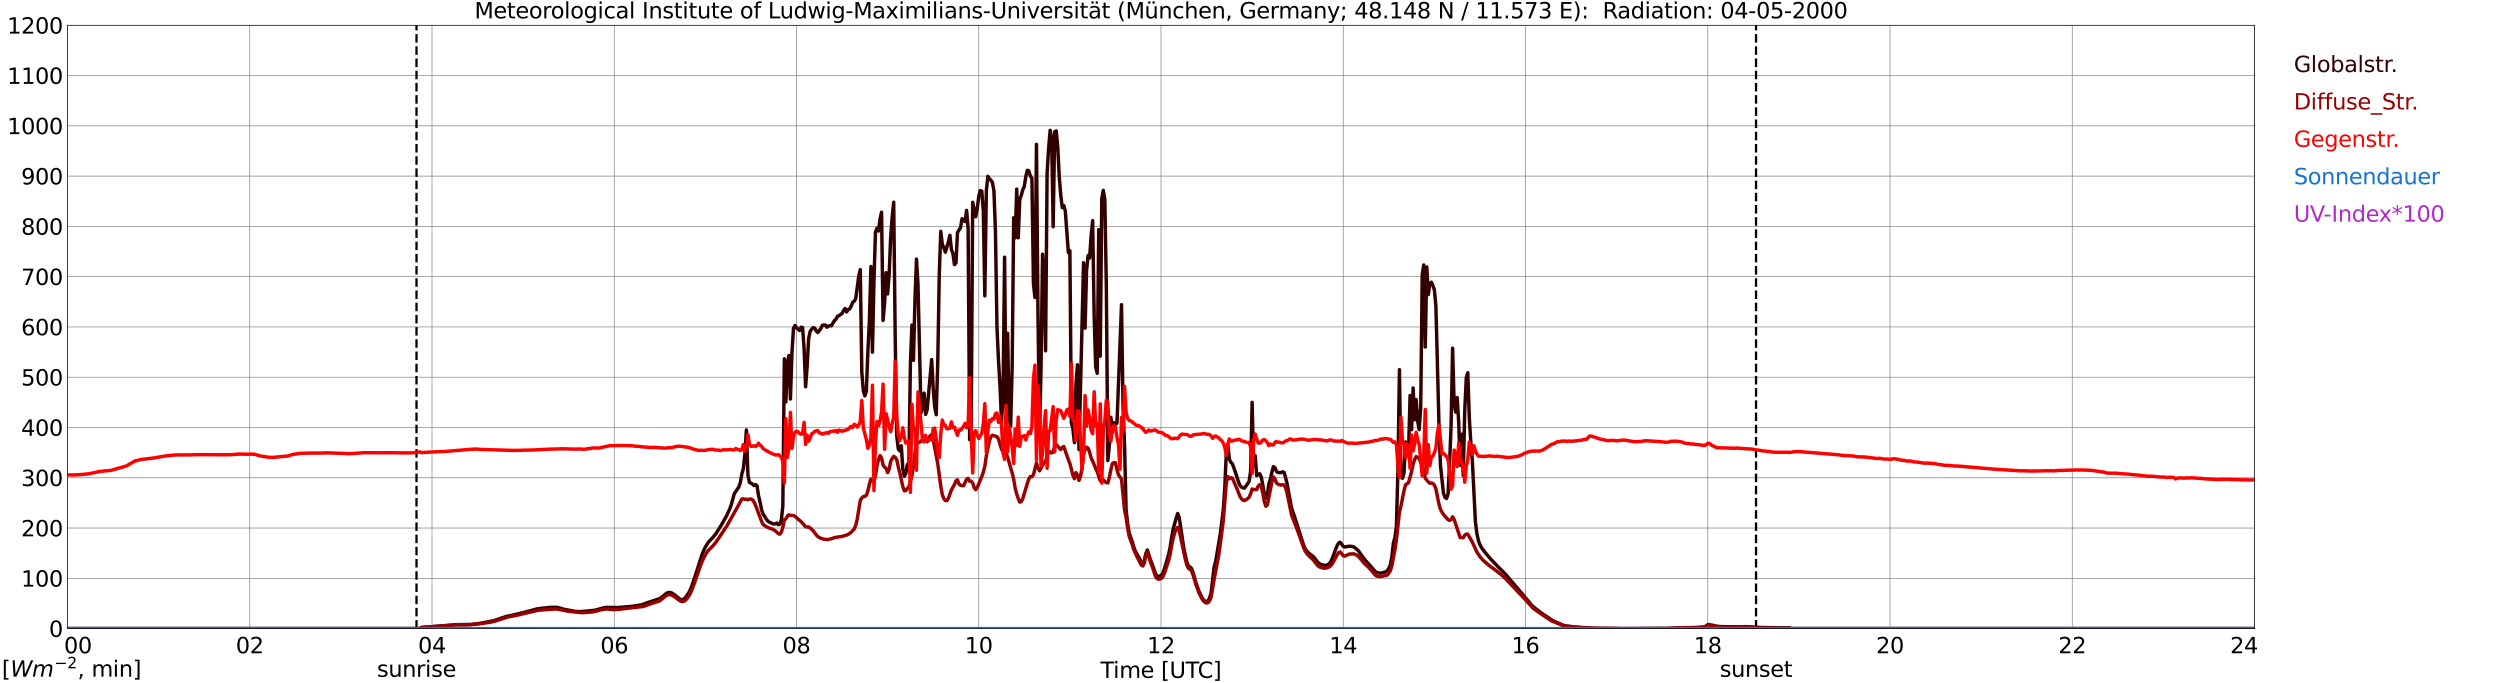 <?xml version="1.0" encoding="utf-8" standalone="no"?>
<!DOCTYPE svg PUBLIC "-//W3C//DTD SVG 1.1//EN"
  "http://www.w3.org/Graphics/SVG/1.1/DTD/svg11.dtd">
<svg xmlns:xlink="http://www.w3.org/1999/xlink" width="1085.4pt" height="296.64pt" viewBox="0 0 1085.4 296.64" xmlns="http://www.w3.org/2000/svg" version="1.1">
 <defs>
  <style type="text/css">*{stroke-linejoin: round; stroke-linecap: butt}</style>
 </defs>
 <g id="figure_1">
  <g id="patch_1">
   <path d="M 0 296.64 
L 1085.4 296.64 
L 1085.4 0 
L 0 0 
z
" style="fill: #ffffff"/>
  </g>
  <g id="axes_1">
   <g id="patch_2">
    <path d="M 29.306 272.909 
L 978.814 272.909 
L 978.814 10.976 
L 29.306 10.976 
z
" style="fill: #ffffff"/>
   </g>
   <g id="patch_3">
    <path d="M 978.814 272.909 
L 978.814 272.909 
L 978.814 10.976 
L 978.814 10.976 
z
" clip-path="url(#p2bae631eec)" style="fill: #d3d3d3; opacity: 0.25; stroke: #d3d3d3; stroke-linejoin: miter"/>
   </g>
   <g id="matplotlib.axis_1">
    <g id="xtick_1">
     <g id="line2d_1">
      <path d="M 29.306 272.909 
L 29.306 10.976 
" clip-path="url(#p2bae631eec)" style="fill: none; stroke: #808080; stroke-width: 0.3; stroke-linecap: square"/>
     </g>
     <g id="line2d_2"/>
     <g id="text_1">
      <!--    00 -->
      <g transform="translate(18.733 283.627) scale(0.095 -0.095)">
       <defs>
        <path id="DejaVuSans-20" transform="scale(0.016)"/>
        <path id="DejaVuSans-30" d="M 2034 4250 
Q 1547 4250 1301 3770 
Q 1056 3291 1056 2328 
Q 1056 1369 1301 889 
Q 1547 409 2034 409 
Q 2525 409 2770 889 
Q 3016 1369 3016 2328 
Q 3016 3291 2770 3770 
Q 2525 4250 2034 4250 
z
M 2034 4750 
Q 2819 4750 3233 4129 
Q 3647 3509 3647 2328 
Q 3647 1150 3233 529 
Q 2819 -91 2034 -91 
Q 1250 -91 836 529 
Q 422 1150 422 2328 
Q 422 3509 836 4129 
Q 1250 4750 2034 4750 
z
" transform="scale(0.016)"/>
       </defs>
       <use xlink:href="#DejaVuSans-20"/>
       <use xlink:href="#DejaVuSans-20" transform="translate(31.787 0)"/>
       <use xlink:href="#DejaVuSans-20" transform="translate(63.574 0)"/>
       <use xlink:href="#DejaVuSans-30" transform="translate(95.361 0)"/>
       <use xlink:href="#DejaVuSans-30" transform="translate(158.984 0)"/>
      </g>
     </g>
    </g>
    <g id="xtick_2">
     <g id="line2d_3">
      <path d="M 108.431 272.909 
L 108.431 10.976 
" clip-path="url(#p2bae631eec)" style="fill: none; stroke: #808080; stroke-width: 0.3; stroke-linecap: square"/>
     </g>
     <g id="line2d_4"/>
     <g id="text_2">
      <!-- 02 -->
      <g transform="translate(102.387 283.627) scale(0.095 -0.095)">
       <defs>
        <path id="DejaVuSans-32" d="M 1228 531 
L 3431 531 
L 3431 0 
L 469 0 
L 469 531 
Q 828 903 1448 1529 
Q 2069 2156 2228 2338 
Q 2531 2678 2651 2914 
Q 2772 3150 2772 3378 
Q 2772 3750 2511 3984 
Q 2250 4219 1831 4219 
Q 1534 4219 1204 4116 
Q 875 4013 500 3803 
L 500 4441 
Q 881 4594 1212 4672 
Q 1544 4750 1819 4750 
Q 2544 4750 2975 4387 
Q 3406 4025 3406 3419 
Q 3406 3131 3298 2873 
Q 3191 2616 2906 2266 
Q 2828 2175 2409 1742 
Q 1991 1309 1228 531 
z
" transform="scale(0.016)"/>
       </defs>
       <use xlink:href="#DejaVuSans-30"/>
       <use xlink:href="#DejaVuSans-32" transform="translate(63.623 0)"/>
      </g>
     </g>
    </g>
    <g id="xtick_3">
     <g id="line2d_5">
      <path d="M 187.557 272.909 
L 187.557 10.976 
" clip-path="url(#p2bae631eec)" style="fill: none; stroke: #808080; stroke-width: 0.3; stroke-linecap: square"/>
     </g>
     <g id="line2d_6"/>
     <g id="text_3">
      <!-- 04 -->
      <g transform="translate(181.513 283.627) scale(0.095 -0.095)">
       <defs>
        <path id="DejaVuSans-34" d="M 2419 4116 
L 825 1625 
L 2419 1625 
L 2419 4116 
z
M 2253 4666 
L 3047 4666 
L 3047 1625 
L 3713 1625 
L 3713 1100 
L 3047 1100 
L 3047 0 
L 2419 0 
L 2419 1100 
L 313 1100 
L 313 1709 
L 2253 4666 
z
" transform="scale(0.016)"/>
       </defs>
       <use xlink:href="#DejaVuSans-30"/>
       <use xlink:href="#DejaVuSans-34" transform="translate(63.623 0)"/>
      </g>
     </g>
    </g>
    <g id="xtick_4">
     <g id="line2d_7">
      <path d="M 266.683 272.909 
L 266.683 10.976 
" clip-path="url(#p2bae631eec)" style="fill: none; stroke: #808080; stroke-width: 0.3; stroke-linecap: square"/>
     </g>
     <g id="line2d_8"/>
     <g id="text_4">
      <!-- 06 -->
      <g transform="translate(260.638 283.627) scale(0.095 -0.095)">
       <defs>
        <path id="DejaVuSans-36" d="M 2113 2584 
Q 1688 2584 1439 2293 
Q 1191 2003 1191 1497 
Q 1191 994 1439 701 
Q 1688 409 2113 409 
Q 2538 409 2786 701 
Q 3034 994 3034 1497 
Q 3034 2003 2786 2293 
Q 2538 2584 2113 2584 
z
M 3366 4563 
L 3366 3988 
Q 3128 4100 2886 4159 
Q 2644 4219 2406 4219 
Q 1781 4219 1451 3797 
Q 1122 3375 1075 2522 
Q 1259 2794 1537 2939 
Q 1816 3084 2150 3084 
Q 2853 3084 3261 2657 
Q 3669 2231 3669 1497 
Q 3669 778 3244 343 
Q 2819 -91 2113 -91 
Q 1303 -91 875 529 
Q 447 1150 447 2328 
Q 447 3434 972 4092 
Q 1497 4750 2381 4750 
Q 2619 4750 2861 4703 
Q 3103 4656 3366 4563 
z
" transform="scale(0.016)"/>
       </defs>
       <use xlink:href="#DejaVuSans-30"/>
       <use xlink:href="#DejaVuSans-36" transform="translate(63.623 0)"/>
      </g>
     </g>
    </g>
    <g id="xtick_5">
     <g id="line2d_9">
      <path d="M 345.808 272.909 
L 345.808 10.976 
" clip-path="url(#p2bae631eec)" style="fill: none; stroke: #808080; stroke-width: 0.3; stroke-linecap: square"/>
     </g>
     <g id="line2d_10"/>
     <g id="text_5">
      <!-- 08 -->
      <g transform="translate(339.764 283.627) scale(0.095 -0.095)">
       <defs>
        <path id="DejaVuSans-38" d="M 2034 2216 
Q 1584 2216 1326 1975 
Q 1069 1734 1069 1313 
Q 1069 891 1326 650 
Q 1584 409 2034 409 
Q 2484 409 2743 651 
Q 3003 894 3003 1313 
Q 3003 1734 2745 1975 
Q 2488 2216 2034 2216 
z
M 1403 2484 
Q 997 2584 770 2862 
Q 544 3141 544 3541 
Q 544 4100 942 4425 
Q 1341 4750 2034 4750 
Q 2731 4750 3128 4425 
Q 3525 4100 3525 3541 
Q 3525 3141 3298 2862 
Q 3072 2584 2669 2484 
Q 3125 2378 3379 2068 
Q 3634 1759 3634 1313 
Q 3634 634 3220 271 
Q 2806 -91 2034 -91 
Q 1263 -91 848 271 
Q 434 634 434 1313 
Q 434 1759 690 2068 
Q 947 2378 1403 2484 
z
M 1172 3481 
Q 1172 3119 1398 2916 
Q 1625 2713 2034 2713 
Q 2441 2713 2670 2916 
Q 2900 3119 2900 3481 
Q 2900 3844 2670 4047 
Q 2441 4250 2034 4250 
Q 1625 4250 1398 4047 
Q 1172 3844 1172 3481 
z
" transform="scale(0.016)"/>
       </defs>
       <use xlink:href="#DejaVuSans-30"/>
       <use xlink:href="#DejaVuSans-38" transform="translate(63.623 0)"/>
      </g>
     </g>
    </g>
    <g id="xtick_6">
     <g id="line2d_11">
      <path d="M 424.934 272.909 
L 424.934 10.976 
" clip-path="url(#p2bae631eec)" style="fill: none; stroke: #808080; stroke-width: 0.3; stroke-linecap: square"/>
     </g>
     <g id="line2d_12"/>
     <g id="text_6">
      <!-- 10 -->
      <g transform="translate(418.89 283.627) scale(0.095 -0.095)">
       <defs>
        <path id="DejaVuSans-31" d="M 794 531 
L 1825 531 
L 1825 4091 
L 703 3866 
L 703 4441 
L 1819 4666 
L 2450 4666 
L 2450 531 
L 3481 531 
L 3481 0 
L 794 0 
L 794 531 
z
" transform="scale(0.016)"/>
       </defs>
       <use xlink:href="#DejaVuSans-31"/>
       <use xlink:href="#DejaVuSans-30" transform="translate(63.623 0)"/>
      </g>
     </g>
    </g>
    <g id="xtick_7">
     <g id="line2d_13">
      <path d="M 504.06 272.909 
L 504.06 10.976 
" clip-path="url(#p2bae631eec)" style="fill: none; stroke: #808080; stroke-width: 0.3; stroke-linecap: square"/>
     </g>
     <g id="line2d_14"/>
     <g id="text_7">
      <!-- 12 -->
      <g transform="translate(498.015 283.627) scale(0.095 -0.095)">
       <use xlink:href="#DejaVuSans-31"/>
       <use xlink:href="#DejaVuSans-32" transform="translate(63.623 0)"/>
      </g>
     </g>
    </g>
    <g id="xtick_8">
     <g id="line2d_15">
      <path d="M 583.185 272.909 
L 583.185 10.976 
" clip-path="url(#p2bae631eec)" style="fill: none; stroke: #808080; stroke-width: 0.3; stroke-linecap: square"/>
     </g>
     <g id="line2d_16"/>
     <g id="text_8">
      <!-- 14 -->
      <g transform="translate(577.141 283.627) scale(0.095 -0.095)">
       <use xlink:href="#DejaVuSans-31"/>
       <use xlink:href="#DejaVuSans-34" transform="translate(63.623 0)"/>
      </g>
     </g>
    </g>
    <g id="xtick_9">
     <g id="line2d_17">
      <path d="M 662.311 272.909 
L 662.311 10.976 
" clip-path="url(#p2bae631eec)" style="fill: none; stroke: #808080; stroke-width: 0.3; stroke-linecap: square"/>
     </g>
     <g id="line2d_18"/>
     <g id="text_9">
      <!-- 16 -->
      <g transform="translate(656.267 283.627) scale(0.095 -0.095)">
       <use xlink:href="#DejaVuSans-31"/>
       <use xlink:href="#DejaVuSans-36" transform="translate(63.623 0)"/>
      </g>
     </g>
    </g>
    <g id="xtick_10">
     <g id="line2d_19">
      <path d="M 741.437 272.909 
L 741.437 10.976 
" clip-path="url(#p2bae631eec)" style="fill: none; stroke: #808080; stroke-width: 0.3; stroke-linecap: square"/>
     </g>
     <g id="line2d_20"/>
     <g id="text_10">
      <!-- 18 -->
      <g transform="translate(735.392 283.627) scale(0.095 -0.095)">
       <use xlink:href="#DejaVuSans-31"/>
       <use xlink:href="#DejaVuSans-38" transform="translate(63.623 0)"/>
      </g>
     </g>
    </g>
    <g id="xtick_11">
     <g id="line2d_21">
      <path d="M 820.562 272.909 
L 820.562 10.976 
" clip-path="url(#p2bae631eec)" style="fill: none; stroke: #808080; stroke-width: 0.3; stroke-linecap: square"/>
     </g>
     <g id="line2d_22"/>
     <g id="text_11">
      <!-- 20 -->
      <g transform="translate(814.518 283.627) scale(0.095 -0.095)">
       <use xlink:href="#DejaVuSans-32"/>
       <use xlink:href="#DejaVuSans-30" transform="translate(63.623 0)"/>
      </g>
     </g>
    </g>
    <g id="xtick_12">
     <g id="line2d_23">
      <path d="M 899.688 272.909 
L 899.688 10.976 
" clip-path="url(#p2bae631eec)" style="fill: none; stroke: #808080; stroke-width: 0.3; stroke-linecap: square"/>
     </g>
     <g id="line2d_24"/>
     <g id="text_12">
      <!-- 22 -->
      <g transform="translate(893.644 283.627) scale(0.095 -0.095)">
       <use xlink:href="#DejaVuSans-32"/>
       <use xlink:href="#DejaVuSans-32" transform="translate(63.623 0)"/>
      </g>
     </g>
    </g>
    <g id="xtick_13">
     <g id="line2d_25">
      <path d="M 978.814 272.909 
L 978.814 10.976 
" clip-path="url(#p2bae631eec)" style="fill: none; stroke: #808080; stroke-width: 0.3; stroke-linecap: square"/>
     </g>
     <g id="line2d_26"/>
     <g id="text_13">
      <!-- 24    -->
      <g transform="translate(968.241 283.627) scale(0.095 -0.095)">
       <use xlink:href="#DejaVuSans-32"/>
       <use xlink:href="#DejaVuSans-34" transform="translate(63.623 0)"/>
       <use xlink:href="#DejaVuSans-20" transform="translate(127.246 0)"/>
       <use xlink:href="#DejaVuSans-20" transform="translate(159.033 0)"/>
       <use xlink:href="#DejaVuSans-20" transform="translate(190.82 0)"/>
      </g>
     </g>
    </g>
    <g id="text_14">
     <!-- Time [UTC] -->
     <g transform="translate(477.806 294.322) scale(0.095 -0.095)">
      <defs>
       <path id="DejaVuSans-54" d="M -19 4666 
L 3928 4666 
L 3928 4134 
L 2272 4134 
L 2272 0 
L 1638 0 
L 1638 4134 
L -19 4134 
L -19 4666 
z
" transform="scale(0.016)"/>
       <path id="DejaVuSans-69" d="M 603 3500 
L 1178 3500 
L 1178 0 
L 603 0 
L 603 3500 
z
M 603 4863 
L 1178 4863 
L 1178 4134 
L 603 4134 
L 603 4863 
z
" transform="scale(0.016)"/>
       <path id="DejaVuSans-6d" d="M 3328 2828 
Q 3544 3216 3844 3400 
Q 4144 3584 4550 3584 
Q 5097 3584 5394 3201 
Q 5691 2819 5691 2113 
L 5691 0 
L 5113 0 
L 5113 2094 
Q 5113 2597 4934 2840 
Q 4756 3084 4391 3084 
Q 3944 3084 3684 2787 
Q 3425 2491 3425 1978 
L 3425 0 
L 2847 0 
L 2847 2094 
Q 2847 2600 2669 2842 
Q 2491 3084 2119 3084 
Q 1678 3084 1418 2786 
Q 1159 2488 1159 1978 
L 1159 0 
L 581 0 
L 581 3500 
L 1159 3500 
L 1159 2956 
Q 1356 3278 1631 3431 
Q 1906 3584 2284 3584 
Q 2666 3584 2933 3390 
Q 3200 3197 3328 2828 
z
" transform="scale(0.016)"/>
       <path id="DejaVuSans-65" d="M 3597 1894 
L 3597 1613 
L 953 1613 
Q 991 1019 1311 708 
Q 1631 397 2203 397 
Q 2534 397 2845 478 
Q 3156 559 3463 722 
L 3463 178 
Q 3153 47 2828 -22 
Q 2503 -91 2169 -91 
Q 1331 -91 842 396 
Q 353 884 353 1716 
Q 353 2575 817 3079 
Q 1281 3584 2069 3584 
Q 2775 3584 3186 3129 
Q 3597 2675 3597 1894 
z
M 3022 2063 
Q 3016 2534 2758 2815 
Q 2500 3097 2075 3097 
Q 1594 3097 1305 2825 
Q 1016 2553 972 2059 
L 3022 2063 
z
" transform="scale(0.016)"/>
       <path id="DejaVuSans-5b" d="M 550 4863 
L 1875 4863 
L 1875 4416 
L 1125 4416 
L 1125 -397 
L 1875 -397 
L 1875 -844 
L 550 -844 
L 550 4863 
z
" transform="scale(0.016)"/>
       <path id="DejaVuSans-55" d="M 556 4666 
L 1191 4666 
L 1191 1831 
Q 1191 1081 1462 751 
Q 1734 422 2344 422 
Q 2950 422 3222 751 
Q 3494 1081 3494 1831 
L 3494 4666 
L 4128 4666 
L 4128 1753 
Q 4128 841 3676 375 
Q 3225 -91 2344 -91 
Q 1459 -91 1007 375 
Q 556 841 556 1753 
L 556 4666 
z
" transform="scale(0.016)"/>
       <path id="DejaVuSans-43" d="M 4122 4306 
L 4122 3641 
Q 3803 3938 3442 4084 
Q 3081 4231 2675 4231 
Q 1875 4231 1450 3742 
Q 1025 3253 1025 2328 
Q 1025 1406 1450 917 
Q 1875 428 2675 428 
Q 3081 428 3442 575 
Q 3803 722 4122 1019 
L 4122 359 
Q 3791 134 3420 21 
Q 3050 -91 2638 -91 
Q 1578 -91 968 557 
Q 359 1206 359 2328 
Q 359 3453 968 4101 
Q 1578 4750 2638 4750 
Q 3056 4750 3426 4639 
Q 3797 4528 4122 4306 
z
" transform="scale(0.016)"/>
       <path id="DejaVuSans-5d" d="M 1947 4863 
L 1947 -844 
L 622 -844 
L 622 -397 
L 1369 -397 
L 1369 4416 
L 622 4416 
L 622 4863 
L 1947 4863 
z
" transform="scale(0.016)"/>
      </defs>
      <use xlink:href="#DejaVuSans-54"/>
      <use xlink:href="#DejaVuSans-69" transform="translate(57.959 0)"/>
      <use xlink:href="#DejaVuSans-6d" transform="translate(85.742 0)"/>
      <use xlink:href="#DejaVuSans-65" transform="translate(183.154 0)"/>
      <use xlink:href="#DejaVuSans-20" transform="translate(244.678 0)"/>
      <use xlink:href="#DejaVuSans-5b" transform="translate(276.465 0)"/>
      <use xlink:href="#DejaVuSans-55" transform="translate(315.479 0)"/>
      <use xlink:href="#DejaVuSans-54" transform="translate(388.672 0)"/>
      <use xlink:href="#DejaVuSans-43" transform="translate(443.881 0)"/>
      <use xlink:href="#DejaVuSans-5d" transform="translate(513.705 0)"/>
     </g>
    </g>
   </g>
   <g id="matplotlib.axis_2">
    <g id="ytick_1">
     <g id="line2d_27">
      <path d="M 29.306 272.909 
L 978.814 272.909 
" clip-path="url(#p2bae631eec)" style="fill: none; stroke: #808080; stroke-width: 0.3; stroke-linecap: square"/>
     </g>
     <g id="line2d_28"/>
     <g id="text_15">
      <!-- 0 -->
      <g transform="translate(21.261 276.518) scale(0.095 -0.095)">
       <use xlink:href="#DejaVuSans-30"/>
      </g>
     </g>
    </g>
    <g id="ytick_2">
     <g id="line2d_29">
      <path d="M 29.306 251.081 
L 978.814 251.081 
" clip-path="url(#p2bae631eec)" style="fill: none; stroke: #808080; stroke-width: 0.3; stroke-linecap: square"/>
     </g>
     <g id="line2d_30"/>
     <g id="text_16">
      <!-- 100 -->
      <g transform="translate(9.173 254.69) scale(0.095 -0.095)">
       <use xlink:href="#DejaVuSans-31"/>
       <use xlink:href="#DejaVuSans-30" transform="translate(63.623 0)"/>
       <use xlink:href="#DejaVuSans-30" transform="translate(127.246 0)"/>
      </g>
     </g>
    </g>
    <g id="ytick_3">
     <g id="line2d_31">
      <path d="M 29.306 229.253 
L 978.814 229.253 
" clip-path="url(#p2bae631eec)" style="fill: none; stroke: #808080; stroke-width: 0.3; stroke-linecap: square"/>
     </g>
     <g id="line2d_32"/>
     <g id="text_17">
      <!-- 200 -->
      <g transform="translate(9.173 232.863) scale(0.095 -0.095)">
       <use xlink:href="#DejaVuSans-32"/>
       <use xlink:href="#DejaVuSans-30" transform="translate(63.623 0)"/>
       <use xlink:href="#DejaVuSans-30" transform="translate(127.246 0)"/>
      </g>
     </g>
    </g>
    <g id="ytick_4">
     <g id="line2d_33">
      <path d="M 29.306 207.426 
L 978.814 207.426 
" clip-path="url(#p2bae631eec)" style="fill: none; stroke: #808080; stroke-width: 0.3; stroke-linecap: square"/>
     </g>
     <g id="line2d_34"/>
     <g id="text_18">
      <!-- 300 -->
      <g transform="translate(9.173 211.035) scale(0.095 -0.095)">
       <defs>
        <path id="DejaVuSans-33" d="M 2597 2516 
Q 3050 2419 3304 2112 
Q 3559 1806 3559 1356 
Q 3559 666 3084 287 
Q 2609 -91 1734 -91 
Q 1441 -91 1130 -33 
Q 819 25 488 141 
L 488 750 
Q 750 597 1062 519 
Q 1375 441 1716 441 
Q 2309 441 2620 675 
Q 2931 909 2931 1356 
Q 2931 1769 2642 2001 
Q 2353 2234 1838 2234 
L 1294 2234 
L 1294 2753 
L 1863 2753 
Q 2328 2753 2575 2939 
Q 2822 3125 2822 3475 
Q 2822 3834 2567 4026 
Q 2313 4219 1838 4219 
Q 1578 4219 1281 4162 
Q 984 4106 628 3988 
L 628 4550 
Q 988 4650 1302 4700 
Q 1616 4750 1894 4750 
Q 2613 4750 3031 4423 
Q 3450 4097 3450 3541 
Q 3450 3153 3228 2886 
Q 3006 2619 2597 2516 
z
" transform="scale(0.016)"/>
       </defs>
       <use xlink:href="#DejaVuSans-33"/>
       <use xlink:href="#DejaVuSans-30" transform="translate(63.623 0)"/>
       <use xlink:href="#DejaVuSans-30" transform="translate(127.246 0)"/>
      </g>
     </g>
    </g>
    <g id="ytick_5">
     <g id="line2d_35">
      <path d="M 29.306 185.598 
L 978.814 185.598 
" clip-path="url(#p2bae631eec)" style="fill: none; stroke: #808080; stroke-width: 0.3; stroke-linecap: square"/>
     </g>
     <g id="line2d_36"/>
     <g id="text_19">
      <!-- 400 -->
      <g transform="translate(9.173 189.207) scale(0.095 -0.095)">
       <use xlink:href="#DejaVuSans-34"/>
       <use xlink:href="#DejaVuSans-30" transform="translate(63.623 0)"/>
       <use xlink:href="#DejaVuSans-30" transform="translate(127.246 0)"/>
      </g>
     </g>
    </g>
    <g id="ytick_6">
     <g id="line2d_37">
      <path d="M 29.306 163.77 
L 978.814 163.77 
" clip-path="url(#p2bae631eec)" style="fill: none; stroke: #808080; stroke-width: 0.3; stroke-linecap: square"/>
     </g>
     <g id="line2d_38"/>
     <g id="text_20">
      <!-- 500 -->
      <g transform="translate(9.173 167.379) scale(0.095 -0.095)">
       <defs>
        <path id="DejaVuSans-35" d="M 691 4666 
L 3169 4666 
L 3169 4134 
L 1269 4134 
L 1269 2991 
Q 1406 3038 1543 3061 
Q 1681 3084 1819 3084 
Q 2600 3084 3056 2656 
Q 3513 2228 3513 1497 
Q 3513 744 3044 326 
Q 2575 -91 1722 -91 
Q 1428 -91 1123 -41 
Q 819 9 494 109 
L 494 744 
Q 775 591 1075 516 
Q 1375 441 1709 441 
Q 2250 441 2565 725 
Q 2881 1009 2881 1497 
Q 2881 1984 2565 2268 
Q 2250 2553 1709 2553 
Q 1456 2553 1204 2497 
Q 953 2441 691 2322 
L 691 4666 
z
" transform="scale(0.016)"/>
       </defs>
       <use xlink:href="#DejaVuSans-35"/>
       <use xlink:href="#DejaVuSans-30" transform="translate(63.623 0)"/>
       <use xlink:href="#DejaVuSans-30" transform="translate(127.246 0)"/>
      </g>
     </g>
    </g>
    <g id="ytick_7">
     <g id="line2d_39">
      <path d="M 29.306 141.942 
L 978.814 141.942 
" clip-path="url(#p2bae631eec)" style="fill: none; stroke: #808080; stroke-width: 0.3; stroke-linecap: square"/>
     </g>
     <g id="line2d_40"/>
     <g id="text_21">
      <!-- 600 -->
      <g transform="translate(9.173 145.551) scale(0.095 -0.095)">
       <use xlink:href="#DejaVuSans-36"/>
       <use xlink:href="#DejaVuSans-30" transform="translate(63.623 0)"/>
       <use xlink:href="#DejaVuSans-30" transform="translate(127.246 0)"/>
      </g>
     </g>
    </g>
    <g id="ytick_8">
     <g id="line2d_41">
      <path d="M 29.306 120.114 
L 978.814 120.114 
" clip-path="url(#p2bae631eec)" style="fill: none; stroke: #808080; stroke-width: 0.3; stroke-linecap: square"/>
     </g>
     <g id="line2d_42"/>
     <g id="text_22">
      <!-- 700 -->
      <g transform="translate(9.173 123.724) scale(0.095 -0.095)">
       <defs>
        <path id="DejaVuSans-37" d="M 525 4666 
L 3525 4666 
L 3525 4397 
L 1831 0 
L 1172 0 
L 2766 4134 
L 525 4134 
L 525 4666 
z
" transform="scale(0.016)"/>
       </defs>
       <use xlink:href="#DejaVuSans-37"/>
       <use xlink:href="#DejaVuSans-30" transform="translate(63.623 0)"/>
       <use xlink:href="#DejaVuSans-30" transform="translate(127.246 0)"/>
      </g>
     </g>
    </g>
    <g id="ytick_9">
     <g id="line2d_43">
      <path d="M 29.306 98.287 
L 978.814 98.287 
" clip-path="url(#p2bae631eec)" style="fill: none; stroke: #808080; stroke-width: 0.3; stroke-linecap: square"/>
     </g>
     <g id="line2d_44"/>
     <g id="text_23">
      <!-- 800 -->
      <g transform="translate(9.173 101.896) scale(0.095 -0.095)">
       <use xlink:href="#DejaVuSans-38"/>
       <use xlink:href="#DejaVuSans-30" transform="translate(63.623 0)"/>
       <use xlink:href="#DejaVuSans-30" transform="translate(127.246 0)"/>
      </g>
     </g>
    </g>
    <g id="ytick_10">
     <g id="line2d_45">
      <path d="M 29.306 76.459 
L 978.814 76.459 
" clip-path="url(#p2bae631eec)" style="fill: none; stroke: #808080; stroke-width: 0.3; stroke-linecap: square"/>
     </g>
     <g id="line2d_46"/>
     <g id="text_24">
      <!-- 900 -->
      <g transform="translate(9.173 80.068) scale(0.095 -0.095)">
       <defs>
        <path id="DejaVuSans-39" d="M 703 97 
L 703 672 
Q 941 559 1184 500 
Q 1428 441 1663 441 
Q 2288 441 2617 861 
Q 2947 1281 2994 2138 
Q 2813 1869 2534 1725 
Q 2256 1581 1919 1581 
Q 1219 1581 811 2004 
Q 403 2428 403 3163 
Q 403 3881 828 4315 
Q 1253 4750 1959 4750 
Q 2769 4750 3195 4129 
Q 3622 3509 3622 2328 
Q 3622 1225 3098 567 
Q 2575 -91 1691 -91 
Q 1453 -91 1209 -44 
Q 966 3 703 97 
z
M 1959 2075 
Q 2384 2075 2632 2365 
Q 2881 2656 2881 3163 
Q 2881 3666 2632 3958 
Q 2384 4250 1959 4250 
Q 1534 4250 1286 3958 
Q 1038 3666 1038 3163 
Q 1038 2656 1286 2365 
Q 1534 2075 1959 2075 
z
" transform="scale(0.016)"/>
       </defs>
       <use xlink:href="#DejaVuSans-39"/>
       <use xlink:href="#DejaVuSans-30" transform="translate(63.623 0)"/>
       <use xlink:href="#DejaVuSans-30" transform="translate(127.246 0)"/>
      </g>
     </g>
    </g>
    <g id="ytick_11">
     <g id="line2d_47">
      <path d="M 29.306 54.631 
L 978.814 54.631 
" clip-path="url(#p2bae631eec)" style="fill: none; stroke: #808080; stroke-width: 0.3; stroke-linecap: square"/>
     </g>
     <g id="line2d_48"/>
     <g id="text_25">
      <!-- 1000 -->
      <g transform="translate(3.128 58.24) scale(0.095 -0.095)">
       <use xlink:href="#DejaVuSans-31"/>
       <use xlink:href="#DejaVuSans-30" transform="translate(63.623 0)"/>
       <use xlink:href="#DejaVuSans-30" transform="translate(127.246 0)"/>
       <use xlink:href="#DejaVuSans-30" transform="translate(190.869 0)"/>
      </g>
     </g>
    </g>
    <g id="ytick_12">
     <g id="line2d_49">
      <path d="M 29.306 32.803 
L 978.814 32.803 
" clip-path="url(#p2bae631eec)" style="fill: none; stroke: #808080; stroke-width: 0.3; stroke-linecap: square"/>
     </g>
     <g id="line2d_50"/>
     <g id="text_26">
      <!-- 1100 -->
      <g transform="translate(3.128 36.413) scale(0.095 -0.095)">
       <use xlink:href="#DejaVuSans-31"/>
       <use xlink:href="#DejaVuSans-31" transform="translate(63.623 0)"/>
       <use xlink:href="#DejaVuSans-30" transform="translate(127.246 0)"/>
       <use xlink:href="#DejaVuSans-30" transform="translate(190.869 0)"/>
      </g>
     </g>
    </g>
    <g id="ytick_13">
     <g id="line2d_51">
      <path d="M 29.306 10.976 
L 978.814 10.976 
" clip-path="url(#p2bae631eec)" style="fill: none; stroke: #808080; stroke-width: 0.3; stroke-linecap: square"/>
     </g>
     <g id="line2d_52"/>
     <g id="text_27">
      <!-- 1200 -->
      <g transform="translate(3.128 14.585) scale(0.095 -0.095)">
       <use xlink:href="#DejaVuSans-31"/>
       <use xlink:href="#DejaVuSans-32" transform="translate(63.623 0)"/>
       <use xlink:href="#DejaVuSans-30" transform="translate(127.246 0)"/>
       <use xlink:href="#DejaVuSans-30" transform="translate(190.869 0)"/>
      </g>
     </g>
    </g>
   </g>
   <g id="line2d_53">
    <path d="M 180.831 272.909 
L 180.831 10.976 
" clip-path="url(#p2bae631eec)" style="fill: none; stroke-dasharray: 3.7,1.6; stroke-dashoffset: 0; stroke: #000000"/>
   </g>
   <g id="line2d_54">
    <path d="M 762.405 272.909 
L 762.405 10.976 
" clip-path="url(#p2bae631eec)" style="fill: none; stroke-dasharray: 3.7,1.6; stroke-dashoffset: 0; stroke: #000000"/>
   </g>
   <g id="line2d_55">
    <path d="M 29.306 272.909 
L 182.282 272.909 
L 182.941 272.422 
L 196.129 271.401 
L 197.448 271.2 
L 200.085 271.176 
L 204.701 271.093 
L 208.657 270.604 
L 214.592 269.425 
L 217.229 268.495 
L 219.867 267.631 
L 222.504 267.074 
L 225.801 266.319 
L 231.076 264.931 
L 233.054 264.383 
L 235.692 264.034 
L 238.989 263.676 
L 241.626 263.658 
L 242.945 263.946 
L 244.923 264.542 
L 249.539 265.391 
L 251.517 265.546 
L 252.836 265.483 
L 258.111 264.972 
L 262.067 263.894 
L 263.386 263.693 
L 268.002 263.774 
L 269.98 263.63 
L 274.595 263.217 
L 278.552 262.569 
L 279.87 262.111 
L 281.189 261.617 
L 286.464 259.902 
L 287.783 258.856 
L 289.102 257.765 
L 289.761 257.376 
L 290.42 257.236 
L 291.08 257.256 
L 291.739 257.494 
L 293.058 258.385 
L 295.036 260 
L 295.696 260.327 
L 296.355 260.316 
L 297.014 260 
L 297.674 259.358 
L 298.992 257.411 
L 299.652 256.134 
L 300.311 254.547 
L 301.63 250.66 
L 304.927 240.375 
L 306.246 237.463 
L 307.564 235.378 
L 309.543 233.283 
L 310.861 231.619 
L 312.839 228.544 
L 315.477 223.903 
L 316.796 221.009 
L 317.455 219.245 
L 318.774 214.426 
L 320.752 211.437 
L 321.411 209.604 
L 322.071 205.771 
L 322.73 203.457 
L 323.39 197.363 
L 324.049 186.663 
L 324.708 206.144 
L 325.368 209.394 
L 326.686 210.167 
L 327.346 210.783 
L 328.005 210.364 
L 328.665 210.905 
L 329.324 215.187 
L 329.983 217.92 
L 330.643 221.365 
L 331.302 223.233 
L 331.961 224.117 
L 332.621 225.294 
L 333.28 226.112 
L 333.94 226.656 
L 335.918 227.525 
L 336.577 227.45 
L 337.236 227.086 
L 337.896 227.767 
L 338.555 227.607 
L 339.215 225.844 
L 339.874 219.784 
L 340.533 155.781 
L 341.193 174.483 
L 341.852 157.475 
L 342.512 154.362 
L 343.171 173.239 
L 343.83 153.266 
L 344.49 142.575 
L 345.149 141.331 
L 345.808 142.311 
L 347.127 143.496 
L 347.787 142.093 
L 348.446 142.18 
L 349.105 151.343 
L 349.765 167.919 
L 350.424 159.147 
L 351.083 146.978 
L 351.743 143.861 
L 352.402 142.944 
L 353.062 142.241 
L 353.721 142.475 
L 354.38 143.688 
L 355.04 144.365 
L 356.359 142.663 
L 357.018 141.252 
L 357.677 141.108 
L 358.337 141.135 
L 358.996 142.071 
L 359.655 141.589 
L 360.315 141.375 
L 360.974 141.431 
L 362.293 139.142 
L 362.952 138.618 
L 363.612 137.306 
L 364.271 137.046 
L 365.59 136.099 
L 366.249 134.791 
L 366.909 133.962 
L 367.568 135.429 
L 368.227 134.379 
L 368.887 134.145 
L 369.546 132.973 
L 370.206 131.242 
L 370.865 130.817 
L 371.524 129.631 
L 372.843 119.748 
L 373.502 117.074 
L 374.162 161.594 
L 374.821 169.725 
L 375.481 171.866 
L 376.14 169.906 
L 376.799 152.529 
L 377.459 139.061 
L 378.118 115.703 
L 378.777 152.915 
L 379.437 121.948 
L 380.096 100.764 
L 380.756 99.049 
L 381.415 100.31 
L 382.074 95.087 
L 382.734 92.138 
L 383.393 139.129 
L 384.053 131.546 
L 384.712 118.39 
L 385.371 127.59 
L 386.031 119.025 
L 386.69 103.074 
L 387.349 94.166 
L 388.009 87.79 
L 388.668 147.38 
L 389.328 189.184 
L 389.987 194.909 
L 390.646 195.778 
L 391.306 193.547 
L 391.965 203.601 
L 392.624 206.773 
L 393.284 205.529 
L 393.943 201.646 
L 394.603 201.853 
L 395.262 157.874 
L 395.921 141.117 
L 396.581 156.429 
L 397.24 130.077 
L 397.899 112.497 
L 398.559 123.511 
L 399.878 179.183 
L 400.537 176.908 
L 401.196 170.698 
L 401.856 179.916 
L 402.515 177.96 
L 404.493 156.122 
L 405.153 168.443 
L 405.812 176.72 
L 406.471 180.056 
L 407.131 157.239 
L 407.79 119.309 
L 408.45 100.459 
L 409.109 106.086 
L 409.768 107.513 
L 410.428 109.489 
L 411.746 105.056 
L 412.406 102.17 
L 413.065 108.323 
L 413.725 110.05 
L 414.384 114.88 
L 415.043 114.197 
L 415.703 100.954 
L 417.022 98.808 
L 417.681 94.956 
L 419 96.207 
L 419.659 91.339 
L 420.318 99.273 
L 420.978 190.882 
L 421.637 189.453 
L 422.297 87.827 
L 423.615 94.098 
L 424.275 90.582 
L 424.934 85.179 
L 425.593 82.752 
L 426.253 83.005 
L 426.912 91.625 
L 427.572 128.451 
L 428.231 82.833 
L 428.89 76.548 
L 429.55 77.563 
L 430.209 78.26 
L 430.869 79.185 
L 431.528 82.898 
L 432.187 100.552 
L 432.847 142.243 
L 433.506 156.333 
L 434.165 167.579 
L 434.825 183.452 
L 435.484 171.135 
L 436.144 111.656 
L 436.803 177.604 
L 437.462 144.697 
L 438.122 181.457 
L 438.781 185.083 
L 439.44 159.16 
L 440.1 94.53 
L 440.759 103.274 
L 441.419 82.093 
L 442.078 103.268 
L 442.737 86.646 
L 443.397 84.795 
L 444.056 82.39 
L 444.716 80.881 
L 445.375 76.546 
L 446.034 73.914 
L 446.694 74.243 
L 447.353 76.428 
L 448.012 77.336 
L 448.672 123.018 
L 449.331 129.166 
L 449.991 62.659 
L 450.65 136.038 
L 451.309 189.103 
L 451.969 160.251 
L 452.628 110.368 
L 453.287 119.813 
L 453.947 152.319 
L 454.606 75.304 
L 455.266 64.482 
L 455.925 56.585 
L 456.584 60.149 
L 457.244 98.435 
L 457.903 57.154 
L 458.563 56.829 
L 459.222 63.661 
L 459.881 76.804 
L 460.541 84.76 
L 461.2 90.141 
L 461.859 89.261 
L 462.519 91.664 
L 463.838 109.631 
L 464.497 108.873 
L 465.156 183.443 
L 465.816 186.331 
L 466.475 192.17 
L 467.134 166.92 
L 467.794 158.389 
L 468.453 195.185 
L 469.772 141.069 
L 470.431 114.079 
L 471.091 142.466 
L 471.75 117.327 
L 472.409 110.932 
L 473.069 112.012 
L 473.728 102.323 
L 474.388 95.785 
L 475.047 137.537 
L 475.706 159.394 
L 476.366 162.102 
L 477.025 99.736 
L 477.685 154.657 
L 478.344 86.203 
L 479.003 82.658 
L 479.663 86.452 
L 480.322 124.057 
L 480.981 199.952 
L 481.641 193.266 
L 482.3 181.182 
L 482.96 187.604 
L 483.619 183.518 
L 484.278 184.397 
L 484.938 183.747 
L 486.916 132.268 
L 487.575 176.81 
L 488.235 193.366 
L 488.894 221.251 
L 489.553 227.145 
L 490.213 231.331 
L 491.532 235.066 
L 492.191 237.319 
L 492.85 239.126 
L 494.828 242.699 
L 495.488 244.192 
L 496.147 244.758 
L 496.807 243.5 
L 497.466 240.361 
L 498.125 238.803 
L 499.444 242.913 
L 500.763 246.371 
L 501.422 248.427 
L 502.082 249.76 
L 502.741 250.282 
L 504.06 249.937 
L 504.719 249.097 
L 505.379 247.558 
L 507.357 240.781 
L 508.016 237.688 
L 508.675 233.35 
L 509.335 229.753 
L 510.654 224.94 
L 511.313 222.925 
L 511.972 224.696 
L 513.95 237.923 
L 515.269 243.963 
L 515.929 245.585 
L 517.247 246.685 
L 517.907 248.398 
L 519.226 253 
L 520.544 256.728 
L 521.863 259.507 
L 522.522 260.495 
L 523.182 261.03 
L 523.841 261.211 
L 524.501 260.735 
L 525.16 259.611 
L 525.819 257.252 
L 527.138 246.172 
L 527.797 243.675 
L 529.776 231.986 
L 531.094 221.382 
L 531.754 211.712 
L 532.413 196.232 
L 533.073 192.952 
L 533.732 199.417 
L 534.391 200.744 
L 535.051 201.283 
L 536.369 205.064 
L 537.688 209.18 
L 538.348 210.778 
L 539.007 211.466 
L 539.666 211.798 
L 540.326 211.909 
L 542.304 209.084 
L 542.963 204.645 
L 543.623 174.673 
L 544.282 202.239 
L 544.941 197.823 
L 545.601 206.5 
L 546.26 206.002 
L 546.919 205.686 
L 547.579 207.057 
L 548.238 210.379 
L 548.898 214.345 
L 549.557 216.331 
L 550.216 215.294 
L 550.876 209.99 
L 551.535 208.074 
L 552.195 205.044 
L 552.854 202.584 
L 553.513 203.008 
L 554.173 204.64 
L 554.832 205.155 
L 556.151 205.217 
L 556.81 204.865 
L 557.47 205.081 
L 558.129 207.251 
L 558.788 210.012 
L 560.766 220.712 
L 562.085 224.451 
L 566.042 236.928 
L 566.701 238.307 
L 567.36 239.277 
L 568.679 240.508 
L 569.998 241.516 
L 570.657 242.206 
L 571.976 243.939 
L 572.635 244.555 
L 573.295 244.954 
L 574.613 245.371 
L 575.273 245.476 
L 575.932 245.362 
L 576.592 245.076 
L 577.251 244.533 
L 577.91 243.572 
L 578.57 242.064 
L 579.889 238.403 
L 580.548 236.862 
L 581.207 235.721 
L 581.867 235.439 
L 583.185 237.203 
L 583.845 237.467 
L 585.823 237.137 
L 587.142 237.255 
L 587.801 237.432 
L 589.12 238.524 
L 589.779 239.185 
L 592.417 242.839 
L 595.714 246.532 
L 597.032 248.069 
L 597.692 248.542 
L 599.011 248.8 
L 599.67 248.804 
L 600.989 248.446 
L 601.648 248.248 
L 602.307 247.842 
L 602.967 246.774 
L 603.626 245.203 
L 604.286 241.872 
L 604.945 235.837 
L 605.604 233.438 
L 606.264 228.507 
L 606.923 204.324 
L 607.582 160.483 
L 608.242 207.013 
L 608.901 207.653 
L 609.561 205.396 
L 610.22 191.878 
L 610.879 196.064 
L 611.539 196.036 
L 612.198 171.724 
L 612.858 186.563 
L 613.517 168.441 
L 614.176 182.234 
L 614.836 173.483 
L 615.495 183.009 
L 616.154 186.512 
L 616.814 176.954 
L 617.473 119.204 
L 618.133 115.029 
L 618.792 150.649 
L 619.451 115.902 
L 620.111 127.881 
L 620.77 123.175 
L 621.429 122.522 
L 622.089 123.93 
L 622.748 125.822 
L 623.408 132.882 
L 624.726 183.751 
L 625.386 202.11 
L 626.705 214.212 
L 627.364 215.914 
L 628.023 216.456 
L 628.683 214.485 
L 629.342 201.475 
L 630.001 184.819 
L 630.661 151.186 
L 631.32 174.52 
L 631.98 178.912 
L 632.639 172.617 
L 633.298 183.116 
L 633.958 202.014 
L 634.617 188.514 
L 635.276 206.515 
L 635.936 178.299 
L 636.595 163.966 
L 637.255 161.827 
L 637.914 181.492 
L 638.573 192.017 
L 639.233 199.991 
L 640.552 226.501 
L 641.211 231.672 
L 641.87 234.699 
L 642.53 236.487 
L 643.189 237.729 
L 644.508 239.536 
L 647.145 242.662 
L 650.442 246.111 
L 653.739 249.413 
L 663.63 261.102 
L 664.949 262.726 
L 666.267 263.894 
L 668.905 265.928 
L 674.18 269.482 
L 678.796 271.514 
L 680.114 271.793 
L 684.73 272.313 
L 689.346 272.686 
L 690.664 272.837 
L 697.258 272.902 
L 699.236 272.898 
L 723.633 272.894 
L 728.249 272.658 
L 732.205 272.577 
L 734.184 272.684 
L 738.14 272.435 
L 740.118 272.184 
L 741.437 271.254 
L 742.096 271.115 
L 742.756 271.37 
L 744.074 271.545 
L 744.734 271.789 
L 746.712 272.034 
L 751.327 272.14 
L 755.943 272.092 
L 758.581 272.068 
L 765.174 272.448 
L 775.725 272.581 
L 777.043 272.57 
L 777.703 272.909 
L 978.154 272.909 
L 978.154 272.909 
" clip-path="url(#p2bae631eec)" style="fill: none; stroke: #330000; stroke-width: 1.5; stroke-linecap: square"/>
   </g>
   <g id="line2d_56">
    <path d="M 29.306 272.909 
L 182.282 272.909 
L 182.941 272.464 
L 196.788 271.361 
L 198.107 271.254 
L 202.723 271.274 
L 204.701 271.184 
L 208.657 270.752 
L 213.273 270.08 
L 215.251 269.574 
L 220.526 267.858 
L 223.164 267.373 
L 225.142 266.95 
L 233.714 264.95 
L 240.967 264.383 
L 242.286 264.507 
L 246.901 265.409 
L 252.836 266.022 
L 257.451 265.642 
L 258.77 265.354 
L 260.748 264.785 
L 263.386 264.37 
L 264.705 264.547 
L 266.683 264.699 
L 268.661 264.544 
L 279.211 263.324 
L 283.827 261.672 
L 285.805 261.141 
L 286.464 260.807 
L 287.783 259.747 
L 289.102 258.686 
L 289.761 258.321 
L 290.42 258.171 
L 291.08 258.208 
L 291.739 258.441 
L 293.058 259.214 
L 294.377 260.225 
L 295.036 260.72 
L 295.696 261.069 
L 296.355 261.185 
L 297.014 260.997 
L 297.674 260.55 
L 298.333 259.814 
L 298.992 258.895 
L 299.652 257.73 
L 300.311 256.304 
L 301.63 252.784 
L 304.267 245.113 
L 305.586 242.077 
L 306.905 239.794 
L 307.564 238.938 
L 309.543 236.965 
L 310.861 235.385 
L 315.477 228.487 
L 319.433 221.498 
L 322.071 216.678 
L 322.73 216.56 
L 323.39 216.822 
L 324.049 216.68 
L 324.708 216.993 
L 325.368 216.707 
L 326.027 216.617 
L 326.686 216.986 
L 327.346 217.907 
L 328.005 219.313 
L 329.983 224.558 
L 330.643 226.352 
L 331.302 227.693 
L 332.621 228.657 
L 333.94 229.262 
L 335.258 229.69 
L 336.577 230.434 
L 337.896 231.691 
L 338.555 231.91 
L 339.215 231.093 
L 339.874 228.913 
L 340.533 225.63 
L 341.193 225.305 
L 341.852 224.108 
L 342.512 223.486 
L 343.171 223.781 
L 344.49 223.779 
L 345.149 224.161 
L 346.468 225.377 
L 347.787 226.448 
L 349.765 228.694 
L 350.424 228.815 
L 351.083 228.753 
L 352.402 229.79 
L 353.062 230.469 
L 354.38 232.248 
L 355.04 232.914 
L 355.699 233.387 
L 357.018 233.933 
L 358.996 234.293 
L 360.315 234.058 
L 361.634 233.669 
L 362.293 233.407 
L 364.271 233.086 
L 365.59 232.89 
L 367.568 232.298 
L 368.227 232.008 
L 369.546 231.072 
L 370.865 229.664 
L 371.524 228.105 
L 372.184 225.359 
L 373.502 217.246 
L 374.162 216.189 
L 374.821 215.569 
L 375.481 215.541 
L 376.14 215.017 
L 376.799 213.105 
L 377.459 210.213 
L 378.118 208.013 
L 378.777 208.785 
L 379.437 208.932 
L 380.096 206.541 
L 380.756 202.152 
L 381.415 199.605 
L 382.074 197.778 
L 382.734 198.762 
L 383.393 201.897 
L 384.053 202.85 
L 384.712 203.326 
L 385.371 205.186 
L 386.031 203.704 
L 386.69 200.334 
L 387.349 199.085 
L 388.009 198.133 
L 388.668 198.577 
L 389.328 199.568 
L 389.987 202.691 
L 390.646 205.155 
L 391.965 211.315 
L 392.624 213.105 
L 393.284 212.954 
L 393.943 212.053 
L 394.603 211.44 
L 395.921 206.596 
L 396.581 202.473 
L 397.24 196.793 
L 397.899 193.196 
L 398.559 192.07 
L 399.218 191.971 
L 399.878 191.629 
L 400.537 190.712 
L 401.196 190.125 
L 402.515 191.81 
L 403.175 190.983 
L 403.834 189.114 
L 404.493 188.837 
L 405.153 190.843 
L 407.131 201.327 
L 408.45 211.11 
L 409.109 214.753 
L 409.768 216.462 
L 410.428 217.265 
L 411.087 217.372 
L 411.746 216.338 
L 413.065 212.719 
L 414.384 210.357 
L 415.043 208.737 
L 415.703 208.296 
L 416.362 210.215 
L 417.022 210.678 
L 417.681 210.835 
L 418.34 210.857 
L 419.659 208.107 
L 420.318 207.681 
L 420.978 208.914 
L 421.637 208.914 
L 422.297 209.674 
L 422.956 211.704 
L 423.615 212.603 
L 424.275 211.627 
L 426.253 206.88 
L 426.912 204.992 
L 427.572 202.508 
L 428.231 197.834 
L 429.55 191.469 
L 430.209 189.586 
L 430.869 188.972 
L 432.847 189.573 
L 433.506 190.666 
L 434.825 195.001 
L 435.484 196.088 
L 436.144 195.99 
L 436.803 196.979 
L 437.462 198.376 
L 438.781 203.134 
L 439.44 205.369 
L 440.1 208.045 
L 440.759 212.038 
L 441.419 214.469 
L 442.078 216.41 
L 442.737 217.999 
L 443.397 217.8 
L 444.056 216.429 
L 446.034 209.857 
L 446.694 207.873 
L 447.353 206.891 
L 448.012 206.943 
L 448.672 206.166 
L 449.991 200.958 
L 450.65 203.029 
L 451.309 204.422 
L 453.287 200.862 
L 453.947 200.227 
L 455.266 196.224 
L 455.925 196.136 
L 456.584 196.658 
L 457.244 196.256 
L 457.903 193.421 
L 458.563 192.954 
L 459.881 194.49 
L 460.541 195.15 
L 461.2 194.228 
L 461.859 193.862 
L 463.838 199.6 
L 464.497 201.194 
L 465.816 206.336 
L 466.475 207.834 
L 467.134 205.201 
L 467.794 206.223 
L 468.453 208.6 
L 469.113 206.91 
L 469.772 203.077 
L 470.431 197.099 
L 471.091 195.141 
L 471.75 194.15 
L 472.409 194.604 
L 473.069 196.389 
L 473.728 198.745 
L 475.047 201.752 
L 475.706 203.462 
L 476.366 204.797 
L 477.685 208.737 
L 478.344 208.211 
L 479.003 208.32 
L 479.663 209.102 
L 480.322 209.499 
L 480.981 209.674 
L 481.641 207.216 
L 482.3 203.9 
L 482.96 201.244 
L 483.619 200.892 
L 484.278 200.916 
L 484.938 203.804 
L 485.597 206.133 
L 486.916 207.997 
L 488.235 221.561 
L 488.894 224.517 
L 489.553 229.135 
L 490.213 232.75 
L 491.532 236.371 
L 492.191 238.48 
L 493.51 241.459 
L 495.488 245.338 
L 496.147 245.738 
L 496.807 244.448 
L 497.466 241.176 
L 498.125 239.589 
L 499.444 243.819 
L 500.763 247.431 
L 501.422 249.566 
L 502.082 250.976 
L 502.741 251.424 
L 503.4 251.393 
L 504.06 251.223 
L 504.719 250.636 
L 505.379 249.372 
L 507.357 243.47 
L 508.016 240.717 
L 508.675 236.828 
L 509.335 233.649 
L 509.994 231.344 
L 510.654 229.967 
L 511.313 228.924 
L 511.972 230.275 
L 514.61 242.808 
L 515.269 245.279 
L 515.929 246.718 
L 516.588 247.132 
L 517.247 247.7 
L 517.907 249.402 
L 519.226 253.803 
L 520.544 257.387 
L 521.863 259.982 
L 522.522 260.919 
L 523.182 261.519 
L 523.841 261.822 
L 524.501 261.598 
L 525.16 260.842 
L 525.819 259.221 
L 527.138 251.472 
L 528.457 244.576 
L 529.116 241.143 
L 530.435 231.347 
L 531.094 226.09 
L 532.413 209.619 
L 533.073 206.878 
L 533.732 207.836 
L 534.391 207.415 
L 535.051 207.631 
L 537.029 212.162 
L 538.348 215.563 
L 539.007 216.556 
L 539.666 217.154 
L 540.326 217.34 
L 541.644 216.517 
L 542.304 215.884 
L 542.963 214.395 
L 543.623 212.304 
L 544.282 212.535 
L 545.601 212.551 
L 546.26 211.095 
L 546.919 210.379 
L 547.579 211.084 
L 548.238 213.974 
L 548.898 217.715 
L 549.557 219.789 
L 550.216 219.276 
L 552.195 209.338 
L 552.854 207.039 
L 553.513 207.923 
L 554.173 209.628 
L 554.832 210.215 
L 556.151 210.63 
L 556.81 210.398 
L 557.47 210.558 
L 558.129 211.721 
L 558.788 214.033 
L 560.766 223.733 
L 562.745 228.716 
L 566.042 237.882 
L 566.701 239.274 
L 567.36 240.324 
L 568.679 241.761 
L 569.998 242.883 
L 571.317 244.579 
L 571.976 245.439 
L 572.635 245.989 
L 573.295 246.338 
L 574.613 246.65 
L 575.273 246.691 
L 575.932 246.598 
L 577.251 246.034 
L 577.91 245.471 
L 578.57 244.517 
L 580.548 240.874 
L 581.207 239.892 
L 581.867 239.65 
L 583.185 241.241 
L 583.845 241.481 
L 585.164 240.846 
L 585.823 240.556 
L 587.801 240.457 
L 589.12 241.053 
L 589.779 241.544 
L 592.417 244.716 
L 594.395 246.536 
L 597.032 249.623 
L 597.692 250.099 
L 599.011 250.276 
L 600.329 250.153 
L 602.307 249.662 
L 602.967 248.846 
L 603.626 247.748 
L 604.286 245.622 
L 605.604 238.709 
L 606.264 234.361 
L 607.582 222.338 
L 608.242 219.699 
L 609.561 213.088 
L 610.22 210.514 
L 611.539 209.545 
L 612.858 204.743 
L 613.517 201.423 
L 614.176 199.578 
L 614.836 198.219 
L 615.495 198.539 
L 616.154 199.124 
L 616.814 200.794 
L 617.473 201.853 
L 618.133 204.121 
L 618.792 207.626 
L 620.111 209.228 
L 620.77 209.779 
L 621.429 209.693 
L 622.089 209.91 
L 622.748 210.606 
L 623.408 212.271 
L 624.726 218.828 
L 625.386 221.103 
L 626.045 222.367 
L 626.705 223.379 
L 628.683 225.615 
L 629.342 225.953 
L 630.001 225.577 
L 630.661 224.384 
L 631.32 225.549 
L 633.958 233.42 
L 634.617 233.311 
L 635.276 233.479 
L 635.936 232.359 
L 636.595 231.894 
L 637.255 231.897 
L 639.233 235.374 
L 641.211 239.674 
L 642.53 241.693 
L 643.848 243.219 
L 646.486 245.495 
L 648.464 246.951 
L 650.442 248.455 
L 652.42 250.031 
L 654.399 252.037 
L 658.355 256.202 
L 661.652 259.668 
L 665.608 264.069 
L 668.246 265.976 
L 673.521 269.51 
L 678.796 271.649 
L 680.774 271.975 
L 684.071 272.3 
L 692.643 272.699 
L 701.215 272.8 
L 703.852 272.909 
L 723.633 272.808 
L 732.205 272.472 
L 734.184 272.492 
L 740.118 272.199 
L 741.437 271.381 
L 742.096 271.296 
L 742.756 271.534 
L 744.074 271.702 
L 744.734 271.981 
L 746.712 272.232 
L 748.69 272.335 
L 753.965 272.186 
L 754.624 272.075 
L 759.24 272.293 
L 761.878 272.518 
L 765.174 272.688 
L 776.384 272.902 
L 782.318 272.909 
L 978.154 272.909 
L 978.154 272.909 
" clip-path="url(#p2bae631eec)" style="fill: none; stroke: #990000; stroke-width: 1.5; stroke-linecap: square"/>
   </g>
   <g id="line2d_57">
    <path d="M 29.306 206.188 
L 31.943 206.214 
L 33.921 206.114 
L 35.24 206.039 
L 38.537 205.695 
L 41.175 205.153 
L 43.153 204.704 
L 48.428 204.186 
L 51.725 203.173 
L 53.043 202.872 
L 53.703 202.602 
L 54.362 202.479 
L 55.022 202.215 
L 58.319 200.288 
L 58.978 199.998 
L 59.637 199.95 
L 60.956 199.526 
L 66.89 198.814 
L 71.506 197.994 
L 76.122 197.524 
L 83.375 197.485 
L 84.694 197.393 
L 99.2 197.437 
L 101.838 197.297 
L 103.156 197.156 
L 105.135 197.164 
L 106.453 197.188 
L 110.41 197.186 
L 113.047 197.97 
L 114.366 198.173 
L 117.003 198.57 
L 118.982 198.557 
L 121.619 198.258 
L 124.916 197.989 
L 126.894 197.363 
L 130.191 196.819 
L 134.147 196.719 
L 136.125 196.691 
L 140.082 196.686 
L 142.06 196.608 
L 149.313 196.859 
L 150.632 196.937 
L 151.951 196.985 
L 155.247 196.745 
L 157.885 196.536 
L 160.523 196.557 
L 164.479 196.573 
L 170.413 196.557 
L 174.37 196.616 
L 178.985 196.616 
L 182.282 196.189 
L 182.941 196.553 
L 184.26 196.422 
L 190.854 196.079 
L 192.832 196.047 
L 204.701 195.036 
L 205.36 195.047 
L 206.02 194.94 
L 209.317 195.136 
L 222.504 195.551 
L 225.801 195.521 
L 227.779 195.429 
L 229.098 195.422 
L 231.736 195.357 
L 233.714 195.254 
L 235.692 195.128 
L 238.329 195.016 
L 243.604 194.857 
L 245.583 194.866 
L 248.88 194.979 
L 252.176 194.947 
L 253.495 195.086 
L 257.451 194.508 
L 260.089 194.519 
L 264.705 193.493 
L 268.661 193.438 
L 269.98 193.434 
L 274.595 193.506 
L 275.255 193.674 
L 277.892 193.84 
L 278.552 194.001 
L 283.167 194.294 
L 283.827 194.211 
L 285.145 194.314 
L 288.442 194.569 
L 289.761 194.466 
L 290.42 194.329 
L 291.739 194.375 
L 293.058 193.919 
L 293.717 193.881 
L 294.377 193.713 
L 295.696 193.801 
L 298.992 194.252 
L 300.971 194.94 
L 302.949 195.494 
L 305.586 195.54 
L 306.246 195.501 
L 308.224 195.091 
L 309.543 195.056 
L 310.202 195.335 
L 312.18 195.451 
L 312.839 195.597 
L 314.158 195.265 
L 315.477 195.302 
L 316.796 195.202 
L 317.455 195.178 
L 318.114 195.361 
L 318.774 195.35 
L 319.433 194.726 
L 320.093 195.056 
L 320.752 195.143 
L 321.411 195.588 
L 322.071 195.189 
L 322.73 192.976 
L 323.39 195.846 
L 324.049 194.331 
L 324.708 188.63 
L 325.368 192.86 
L 326.027 193.768 
L 326.686 193.744 
L 327.346 193.469 
L 328.005 193.903 
L 328.665 193.347 
L 329.324 192.412 
L 329.983 193.303 
L 330.643 193.792 
L 331.302 194.713 
L 332.621 195.623 
L 334.599 196.68 
L 336.577 197.524 
L 337.236 197.564 
L 337.896 197.383 
L 338.555 197.789 
L 339.215 198.574 
L 339.874 200.091 
L 340.533 209.696 
L 341.193 181.774 
L 341.852 198.583 
L 342.512 194.58 
L 343.171 179.049 
L 343.83 194.698 
L 344.49 189.666 
L 345.149 187.746 
L 345.808 187.178 
L 346.468 187.471 
L 347.127 188.23 
L 347.787 188.488 
L 348.446 188.254 
L 349.105 183.367 
L 349.765 192.973 
L 350.424 188.935 
L 351.083 191.561 
L 351.743 190.147 
L 352.402 188.331 
L 353.062 187.994 
L 353.721 187.246 
L 355.04 186.918 
L 355.699 187.984 
L 356.359 188.034 
L 357.018 188.525 
L 357.677 188.165 
L 358.337 188.06 
L 358.996 187.8 
L 359.655 188.112 
L 360.315 187.409 
L 360.974 187.359 
L 361.634 187.115 
L 362.293 187.261 
L 362.952 186.894 
L 363.612 187.709 
L 364.271 186.737 
L 365.59 187.248 
L 366.249 186.888 
L 366.909 186.979 
L 367.568 186.508 
L 368.227 186.429 
L 368.887 185.661 
L 369.546 185.087 
L 370.206 185.635 
L 370.865 184.253 
L 371.524 184.554 
L 372.184 185.41 
L 372.843 184.546 
L 373.502 183.037 
L 374.162 173.885 
L 374.821 185.864 
L 376.14 190.869 
L 376.799 194.658 
L 377.459 193.213 
L 378.118 189.66 
L 378.777 167.217 
L 379.437 213.016 
L 380.096 191.76 
L 380.756 183.02 
L 381.415 184.827 
L 382.074 182.747 
L 382.734 178.903 
L 383.393 166.747 
L 384.053 195.032 
L 384.712 179.621 
L 386.031 185.222 
L 386.69 187.442 
L 387.349 183.745 
L 388.009 181.223 
L 388.668 156.851 
L 389.328 181.055 
L 389.987 189.016 
L 390.646 191.253 
L 391.306 189.522 
L 391.965 185.737 
L 392.624 190.051 
L 393.284 192.397 
L 393.943 192.161 
L 394.603 191.583 
L 395.262 213.775 
L 395.921 175.502 
L 396.581 186.691 
L 397.24 185.956 
L 397.899 204.167 
L 398.559 170.157 
L 400.537 190.952 
L 401.196 191.904 
L 401.856 188.992 
L 402.515 191.142 
L 403.175 191.214 
L 403.834 190.954 
L 404.493 190.948 
L 405.153 186.13 
L 405.812 185.84 
L 407.131 195.861 
L 407.79 198.616 
L 408.45 188.328 
L 409.109 182.376 
L 409.768 184.441 
L 410.428 184.69 
L 411.087 186.165 
L 412.406 185.978 
L 413.065 183.157 
L 413.725 185.591 
L 414.384 185.452 
L 415.703 188.981 
L 416.362 186.7 
L 417.022 186.781 
L 417.681 186.08 
L 418.34 185.037 
L 419 183.764 
L 419.659 185.724 
L 420.318 184.181 
L 420.978 163.986 
L 421.637 187.405 
L 422.297 205.339 
L 422.956 187.674 
L 423.615 186.995 
L 424.275 188.854 
L 424.934 190.347 
L 426.253 188.141 
L 426.912 184.044 
L 427.572 175.258 
L 428.231 196.459 
L 428.89 187.202 
L 429.55 182.413 
L 430.209 182.978 
L 430.869 181.763 
L 431.528 181.896 
L 432.187 179.65 
L 432.847 179.298 
L 433.506 183.376 
L 434.165 180.691 
L 434.825 184.867 
L 435.484 196.686 
L 436.144 199.421 
L 436.803 176.066 
L 437.462 196.254 
L 438.122 185.161 
L 438.781 189.223 
L 439.44 194.189 
L 440.1 201.218 
L 440.759 186.272 
L 441.419 193.384 
L 442.078 181.119 
L 442.737 193.772 
L 443.397 189.599 
L 444.056 189.52 
L 444.716 189.095 
L 445.375 190.987 
L 446.034 188.796 
L 446.694 187.481 
L 447.353 188.283 
L 448.012 185.111 
L 448.672 164.3 
L 449.331 158.56 
L 449.991 199.74 
L 450.65 167.507 
L 451.309 177.72 
L 451.969 202.132 
L 452.628 196.206 
L 453.287 185.283 
L 453.947 178.277 
L 454.606 203.318 
L 455.266 187.185 
L 455.925 187.058 
L 457.244 176.506 
L 457.903 196.204 
L 458.563 182.446 
L 459.222 177.775 
L 459.881 178.224 
L 460.541 178.27 
L 461.859 181.643 
L 462.519 180.093 
L 463.178 177.962 
L 463.838 177.65 
L 464.497 180.75 
L 465.156 157.951 
L 465.816 182.472 
L 466.475 182.88 
L 467.134 191.36 
L 467.794 178.362 
L 468.453 178.449 
L 469.772 203.97 
L 470.431 196.918 
L 471.091 171.776 
L 471.75 184.954 
L 472.409 177.995 
L 473.069 181.536 
L 473.728 186.844 
L 474.388 188.317 
L 475.047 170.1 
L 475.706 184.825 
L 476.366 183.871 
L 477.025 204.588 
L 477.685 175.356 
L 478.344 209.781 
L 479.003 187.746 
L 479.663 182.457 
L 480.322 173.78 
L 480.981 174.625 
L 481.641 188.802 
L 482.3 191.526 
L 482.96 185.534 
L 483.619 184.779 
L 484.278 185.665 
L 484.938 189.78 
L 485.597 192.997 
L 486.256 203.719 
L 486.916 181.199 
L 487.575 187.433 
L 488.235 167.767 
L 488.894 178.942 
L 489.553 181.577 
L 490.213 182.581 
L 490.872 182.671 
L 493.51 184.762 
L 494.169 184.681 
L 495.488 185.53 
L 496.147 186.078 
L 496.807 187.025 
L 497.466 187.735 
L 498.125 187.342 
L 498.785 186.709 
L 499.444 187.106 
L 500.103 187.025 
L 501.422 186.639 
L 502.082 186.975 
L 502.741 187.567 
L 504.719 187.929 
L 506.038 189.103 
L 506.697 189.103 
L 507.357 189.485 
L 508.016 190.149 
L 508.675 190.516 
L 509.994 190.247 
L 511.313 190.448 
L 511.972 189.514 
L 512.632 188.789 
L 513.291 188.442 
L 513.95 188.643 
L 515.269 188.621 
L 516.588 189.359 
L 517.247 189.418 
L 517.907 188.892 
L 518.566 188.689 
L 521.863 188.403 
L 522.522 188.219 
L 523.182 188.287 
L 523.841 188.562 
L 524.501 188.549 
L 525.16 188.706 
L 525.819 189.293 
L 526.479 190.317 
L 527.138 189.457 
L 527.797 189.284 
L 528.457 189.776 
L 529.116 190.024 
L 529.776 190.913 
L 530.435 191.314 
L 531.094 192.364 
L 531.754 194.2 
L 532.413 197.62 
L 533.073 192.683 
L 533.732 190.574 
L 534.391 191.513 
L 535.051 191.439 
L 536.369 190.998 
L 537.029 191.002 
L 537.688 190.688 
L 538.348 190.845 
L 539.007 191.413 
L 540.326 191.686 
L 540.985 192.03 
L 542.304 192.116 
L 542.963 193.993 
L 543.623 205.551 
L 544.282 190.956 
L 544.941 188.422 
L 545.601 190.603 
L 546.26 192.319 
L 546.919 192.417 
L 547.579 191.91 
L 548.238 191.048 
L 548.898 190.845 
L 549.557 191.312 
L 550.216 192.179 
L 550.876 193.493 
L 551.535 192.744 
L 552.195 193.218 
L 552.854 193.176 
L 553.513 192.061 
L 554.173 191.662 
L 554.832 192.033 
L 555.491 191.95 
L 556.151 192.194 
L 556.81 192.271 
L 557.47 192.004 
L 558.129 191.448 
L 558.788 191.282 
L 560.107 190.548 
L 561.426 191.092 
L 562.085 190.97 
L 562.745 191.004 
L 564.063 190.671 
L 566.042 190.642 
L 567.36 190.991 
L 568.02 191.166 
L 570.657 190.753 
L 571.317 190.865 
L 571.976 190.815 
L 572.635 191.02 
L 573.295 190.985 
L 575.932 191.413 
L 576.592 191.299 
L 577.251 191.004 
L 577.91 191.026 
L 579.229 191.485 
L 581.867 191.544 
L 582.526 191.256 
L 583.845 191.891 
L 584.504 192.26 
L 585.823 192.443 
L 586.482 192.347 
L 588.46 192.515 
L 590.439 192.325 
L 594.395 191.893 
L 595.054 191.688 
L 595.714 191.642 
L 597.032 191.212 
L 597.692 191.266 
L 598.351 191.109 
L 599.67 190.559 
L 600.329 190.688 
L 600.989 190.487 
L 601.648 190.433 
L 603.626 190.712 
L 604.945 192.065 
L 605.604 191.836 
L 606.264 192.971 
L 606.923 202.014 
L 607.582 207.227 
L 608.242 181.204 
L 608.901 191.253 
L 609.561 193.041 
L 610.22 198.847 
L 610.879 192.67 
L 611.539 193.951 
L 612.198 203.348 
L 612.858 188.833 
L 613.517 195.726 
L 614.176 192.866 
L 614.836 187.669 
L 615.495 190.815 
L 616.154 193.087 
L 617.473 206.6 
L 618.133 197.533 
L 618.792 177.748 
L 619.451 205.452 
L 620.111 193.098 
L 620.77 202.169 
L 621.429 198.494 
L 622.089 198.033 
L 622.748 196.571 
L 623.408 194.538 
L 624.067 187.807 
L 624.726 184.515 
L 626.045 197.114 
L 626.705 196.778 
L 627.364 197.566 
L 628.023 198.136 
L 628.683 199.594 
L 629.342 204.612 
L 630.001 212.4 
L 630.661 210.916 
L 631.32 195.412 
L 631.98 197.4 
L 632.639 202.582 
L 633.298 192.36 
L 633.958 198.871 
L 634.617 201.087 
L 635.276 201.903 
L 635.936 209.351 
L 636.595 202.567 
L 637.255 199.622 
L 637.914 191.88 
L 638.573 195.237 
L 639.233 197.276 
L 639.892 193.519 
L 640.552 195.769 
L 641.211 197.097 
L 641.87 198.002 
L 642.53 198.149 
L 643.189 198.072 
L 644.508 198.181 
L 646.486 197.935 
L 649.123 198.199 
L 649.783 198.05 
L 654.399 198.611 
L 655.717 198.583 
L 659.014 198.12 
L 660.333 197.623 
L 662.311 196.621 
L 662.97 196.466 
L 663.63 196.084 
L 665.608 195.826 
L 668.246 195.872 
L 669.564 195.479 
L 670.883 194.737 
L 673.521 192.971 
L 674.18 192.733 
L 674.839 192.626 
L 675.499 192.111 
L 676.158 191.799 
L 676.817 191.766 
L 678.136 191.489 
L 679.455 191.509 
L 680.114 191.589 
L 681.433 191.487 
L 682.752 191.557 
L 686.708 191.118 
L 688.027 190.677 
L 688.686 190.786 
L 689.346 190.186 
L 690.005 189.352 
L 690.664 189.306 
L 693.302 190.125 
L 693.961 190.426 
L 697.918 191.321 
L 698.577 191.232 
L 699.236 191.258 
L 699.896 191.168 
L 701.874 191.373 
L 705.171 191.033 
L 706.49 191.271 
L 709.786 191.784 
L 712.424 191.672 
L 714.402 191.328 
L 720.337 191.703 
L 722.974 191.991 
L 724.293 191.967 
L 725.612 191.565 
L 726.271 191.627 
L 726.93 191.5 
L 727.59 191.633 
L 728.249 191.583 
L 730.227 191.88 
L 730.887 192.281 
L 732.865 192.583 
L 733.524 192.576 
L 734.184 192.768 
L 734.843 192.749 
L 740.118 193.427 
L 740.777 193.054 
L 741.437 192.476 
L 742.096 192.495 
L 743.415 193.504 
L 744.074 193.713 
L 745.393 194.477 
L 746.052 194.388 
L 753.306 194.615 
L 753.965 194.523 
L 757.921 194.824 
L 760.559 194.947 
L 761.878 195.224 
L 762.537 195.416 
L 763.196 195.361 
L 765.174 195.756 
L 766.493 195.831 
L 767.153 195.988 
L 768.471 196.04 
L 769.131 196.239 
L 770.449 196.339 
L 771.768 196.339 
L 773.087 196.396 
L 775.725 196.326 
L 776.384 196.407 
L 777.703 196.381 
L 779.021 196.088 
L 781 196.038 
L 798.143 197.457 
L 800.122 197.73 
L 804.737 197.998 
L 806.056 198.284 
L 808.034 198.382 
L 809.353 198.38 
L 811.99 198.703 
L 813.309 198.867 
L 815.287 199.114 
L 815.947 198.937 
L 817.925 199.31 
L 819.244 199.29 
L 820.562 199.441 
L 821.881 199.199 
L 822.541 199.17 
L 823.859 199.397 
L 825.837 199.847 
L 827.156 199.947 
L 827.816 200.159 
L 828.475 200.194 
L 829.134 200.118 
L 830.453 200.364 
L 831.112 200.587 
L 831.772 200.539 
L 835.728 201.13 
L 836.388 201.034 
L 839.684 201.255 
L 842.322 201.763 
L 842.981 201.781 
L 844.3 202.056 
L 845.619 202.001 
L 846.278 202.148 
L 846.938 202.134 
L 848.256 202.309 
L 850.235 202.368 
L 851.553 202.466 
L 866.06 203.704 
L 877.269 204.429 
L 878.588 204.383 
L 881.885 204.507 
L 887.16 204.435 
L 887.819 204.361 
L 889.797 204.426 
L 890.457 204.282 
L 891.116 204.47 
L 893.754 204.241 
L 895.072 204.215 
L 896.391 204.245 
L 897.051 204.143 
L 899.688 204.11 
L 901.007 204.038 
L 904.304 204.057 
L 908.26 204.23 
L 912.876 204.918 
L 913.535 204.981 
L 914.854 205.413 
L 918.81 205.45 
L 921.448 205.686 
L 924.085 205.865 
L 925.404 206.042 
L 928.701 206.306 
L 930.02 206.498 
L 933.316 206.814 
L 933.976 206.727 
L 937.932 207.109 
L 939.91 207.118 
L 940.57 207.329 
L 942.548 207.185 
L 943.867 207.319 
L 944.526 207.949 
L 945.185 207.618 
L 946.504 207.463 
L 947.823 207.556 
L 948.482 207.602 
L 949.142 207.465 
L 949.801 207.53 
L 951.779 207.445 
L 955.076 207.722 
L 955.735 207.657 
L 956.395 207.821 
L 962.989 208.24 
L 963.648 208.148 
L 965.626 208.144 
L 966.945 208.1 
L 968.923 208.211 
L 974.198 208.347 
L 975.517 208.351 
L 976.836 208.388 
L 978.154 208.36 
L 978.154 208.36 
" clip-path="url(#p2bae631eec)" style="fill: none; stroke: #ff0000; stroke-width: 1.5; stroke-linecap: square"/>
   </g>
   <g id="line2d_58">
    <path d="M 29.306 272.909 
L 978.154 272.909 
L 978.154 272.909 
" clip-path="url(#p2bae631eec)" style="fill: none; stroke: #1773cc; stroke-width: 1.5; stroke-linecap: square"/>
   </g>
   <g id="line2d_59">
    <path d="M 0 0 
" clip-path="url(#p2bae631eec)" style="fill: none; stroke: #b02bcc; stroke-width: 1.5; stroke-linecap: square"/>
   </g>
   <g id="patch_4">
    <path d="M 29.306 272.909 
L 29.306 10.976 
" style="fill: none; stroke: #000000; stroke-width: 0.3; stroke-linejoin: miter; stroke-linecap: square"/>
   </g>
   <g id="patch_5">
    <path d="M 978.814 272.909 
L 978.814 10.976 
" style="fill: none; stroke: #000000; stroke-width: 0.3; stroke-linejoin: miter; stroke-linecap: square"/>
   </g>
   <g id="patch_6">
    <path d="M 29.306 272.909 
L 978.814 272.909 
" style="fill: none; stroke: #000000; stroke-width: 0.3; stroke-linejoin: miter; stroke-linecap: square"/>
   </g>
   <g id="patch_7">
    <path d="M 29.306 10.976 
L 978.814 10.976 
" style="fill: none; stroke: #000000; stroke-width: 0.3; stroke-linejoin: miter; stroke-linecap: square"/>
   </g>
   <g id="text_28">
    <!-- sunrise -->
    <g transform="translate(163.667 293.863) scale(0.095 -0.095)">
     <defs>
      <path id="DejaVuSans-73" d="M 2834 3397 
L 2834 2853 
Q 2591 2978 2328 3040 
Q 2066 3103 1784 3103 
Q 1356 3103 1142 2972 
Q 928 2841 928 2578 
Q 928 2378 1081 2264 
Q 1234 2150 1697 2047 
L 1894 2003 
Q 2506 1872 2764 1633 
Q 3022 1394 3022 966 
Q 3022 478 2636 193 
Q 2250 -91 1575 -91 
Q 1294 -91 989 -36 
Q 684 19 347 128 
L 347 722 
Q 666 556 975 473 
Q 1284 391 1588 391 
Q 1994 391 2212 530 
Q 2431 669 2431 922 
Q 2431 1156 2273 1281 
Q 2116 1406 1581 1522 
L 1381 1569 
Q 847 1681 609 1914 
Q 372 2147 372 2553 
Q 372 3047 722 3315 
Q 1072 3584 1716 3584 
Q 2034 3584 2315 3537 
Q 2597 3491 2834 3397 
z
" transform="scale(0.016)"/>
      <path id="DejaVuSans-75" d="M 544 1381 
L 544 3500 
L 1119 3500 
L 1119 1403 
Q 1119 906 1312 657 
Q 1506 409 1894 409 
Q 2359 409 2629 706 
Q 2900 1003 2900 1516 
L 2900 3500 
L 3475 3500 
L 3475 0 
L 2900 0 
L 2900 538 
Q 2691 219 2414 64 
Q 2138 -91 1772 -91 
Q 1169 -91 856 284 
Q 544 659 544 1381 
z
M 1991 3584 
L 1991 3584 
z
" transform="scale(0.016)"/>
      <path id="DejaVuSans-6e" d="M 3513 2113 
L 3513 0 
L 2938 0 
L 2938 2094 
Q 2938 2591 2744 2837 
Q 2550 3084 2163 3084 
Q 1697 3084 1428 2787 
Q 1159 2491 1159 1978 
L 1159 0 
L 581 0 
L 581 3500 
L 1159 3500 
L 1159 2956 
Q 1366 3272 1645 3428 
Q 1925 3584 2291 3584 
Q 2894 3584 3203 3211 
Q 3513 2838 3513 2113 
z
" transform="scale(0.016)"/>
      <path id="DejaVuSans-72" d="M 2631 2963 
Q 2534 3019 2420 3045 
Q 2306 3072 2169 3072 
Q 1681 3072 1420 2755 
Q 1159 2438 1159 1844 
L 1159 0 
L 581 0 
L 581 3500 
L 1159 3500 
L 1159 2956 
Q 1341 3275 1631 3429 
Q 1922 3584 2338 3584 
Q 2397 3584 2469 3576 
Q 2541 3569 2628 3553 
L 2631 2963 
z
" transform="scale(0.016)"/>
     </defs>
     <use xlink:href="#DejaVuSans-73"/>
     <use xlink:href="#DejaVuSans-75" transform="translate(52.1 0)"/>
     <use xlink:href="#DejaVuSans-6e" transform="translate(115.479 0)"/>
     <use xlink:href="#DejaVuSans-72" transform="translate(178.857 0)"/>
     <use xlink:href="#DejaVuSans-69" transform="translate(219.971 0)"/>
     <use xlink:href="#DejaVuSans-73" transform="translate(247.754 0)"/>
     <use xlink:href="#DejaVuSans-65" transform="translate(299.854 0)"/>
    </g>
   </g>
   <g id="text_29">
    <!-- sunset -->
    <g transform="translate(746.651 293.863) scale(0.095 -0.095)">
     <defs>
      <path id="DejaVuSans-74" d="M 1172 4494 
L 1172 3500 
L 2356 3500 
L 2356 3053 
L 1172 3053 
L 1172 1153 
Q 1172 725 1289 603 
Q 1406 481 1766 481 
L 2356 481 
L 2356 0 
L 1766 0 
Q 1100 0 847 248 
Q 594 497 594 1153 
L 594 3053 
L 172 3053 
L 172 3500 
L 594 3500 
L 594 4494 
L 1172 4494 
z
" transform="scale(0.016)"/>
     </defs>
     <use xlink:href="#DejaVuSans-73"/>
     <use xlink:href="#DejaVuSans-75" transform="translate(52.1 0)"/>
     <use xlink:href="#DejaVuSans-6e" transform="translate(115.479 0)"/>
     <use xlink:href="#DejaVuSans-73" transform="translate(178.857 0)"/>
     <use xlink:href="#DejaVuSans-65" transform="translate(230.957 0)"/>
     <use xlink:href="#DejaVuSans-74" transform="translate(292.48 0)"/>
    </g>
   </g>
   <g id="text_30">
    <!-- [$Wm^{-2}$, min] -->
    <g transform="translate(0.821 293.863) scale(0.095 -0.095)">
     <defs>
      <path id="DejaVuSans-Oblique-57" d="M 616 4666 
L 1228 4666 
L 1453 697 
L 3213 4666 
L 3916 4666 
L 4147 697 
L 5888 4666 
L 6528 4666 
L 4453 0 
L 3659 0 
L 3444 3891 
L 1697 0 
L 903 0 
L 616 4666 
z
" transform="scale(0.016)"/>
      <path id="DejaVuSans-Oblique-6d" d="M 5747 2113 
L 5338 0 
L 4763 0 
L 5166 2094 
Q 5191 2228 5203 2325 
Q 5216 2422 5216 2491 
Q 5216 2772 5059 2928 
Q 4903 3084 4622 3084 
Q 4203 3084 3875 2770 
Q 3547 2456 3450 1953 
L 3066 0 
L 2491 0 
L 2900 2094 
Q 2925 2209 2937 2307 
Q 2950 2406 2950 2484 
Q 2950 2769 2794 2926 
Q 2638 3084 2363 3084 
Q 1938 3084 1609 2770 
Q 1281 2456 1184 1953 
L 800 0 
L 225 0 
L 909 3500 
L 1484 3500 
L 1375 2956 
Q 1609 3263 1923 3423 
Q 2238 3584 2597 3584 
Q 2978 3584 3223 3384 
Q 3469 3184 3519 2828 
Q 3781 3197 4126 3390 
Q 4472 3584 4856 3584 
Q 5306 3584 5551 3325 
Q 5797 3066 5797 2591 
Q 5797 2488 5784 2364 
Q 5772 2241 5747 2113 
z
" transform="scale(0.016)"/>
      <path id="DejaVuSans-2212" d="M 678 2272 
L 4684 2272 
L 4684 1741 
L 678 1741 
L 678 2272 
z
" transform="scale(0.016)"/>
      <path id="DejaVuSans-2c" d="M 750 794 
L 1409 794 
L 1409 256 
L 897 -744 
L 494 -744 
L 750 256 
L 750 794 
z
" transform="scale(0.016)"/>
     </defs>
     <use xlink:href="#DejaVuSans-5b" transform="translate(0 0.766)"/>
     <use xlink:href="#DejaVuSans-Oblique-57" transform="translate(39.014 0.766)"/>
     <use xlink:href="#DejaVuSans-Oblique-6d" transform="translate(137.891 0.766)"/>
     <use xlink:href="#DejaVuSans-2212" transform="translate(239.953 39.047) scale(0.7)"/>
     <use xlink:href="#DejaVuSans-32" transform="translate(298.605 39.047) scale(0.7)"/>
     <use xlink:href="#DejaVuSans-2c" transform="translate(345.875 0.766)"/>
     <use xlink:href="#DejaVuSans-20" transform="translate(377.663 0.766)"/>
     <use xlink:href="#DejaVuSans-6d" transform="translate(409.45 0.766)"/>
     <use xlink:href="#DejaVuSans-69" transform="translate(506.862 0.766)"/>
     <use xlink:href="#DejaVuSans-6e" transform="translate(534.645 0.766)"/>
     <use xlink:href="#DejaVuSans-5d" transform="translate(598.024 0.766)"/>
    </g>
   </g>
   <g id="text_31">
    <!-- Globalstr. -->
    <g style="fill: #330000" transform="translate(995.905 31.291) scale(0.095 -0.095)">
     <defs>
      <path id="DejaVuSans-47" d="M 3809 666 
L 3809 1919 
L 2778 1919 
L 2778 2438 
L 4434 2438 
L 4434 434 
Q 4069 175 3628 42 
Q 3188 -91 2688 -91 
Q 1594 -91 976 548 
Q 359 1188 359 2328 
Q 359 3472 976 4111 
Q 1594 4750 2688 4750 
Q 3144 4750 3555 4637 
Q 3966 4525 4313 4306 
L 4313 3634 
Q 3963 3931 3569 4081 
Q 3175 4231 2741 4231 
Q 1884 4231 1454 3753 
Q 1025 3275 1025 2328 
Q 1025 1384 1454 906 
Q 1884 428 2741 428 
Q 3075 428 3337 486 
Q 3600 544 3809 666 
z
" transform="scale(0.016)"/>
      <path id="DejaVuSans-6c" d="M 603 4863 
L 1178 4863 
L 1178 0 
L 603 0 
L 603 4863 
z
" transform="scale(0.016)"/>
      <path id="DejaVuSans-6f" d="M 1959 3097 
Q 1497 3097 1228 2736 
Q 959 2375 959 1747 
Q 959 1119 1226 758 
Q 1494 397 1959 397 
Q 2419 397 2687 759 
Q 2956 1122 2956 1747 
Q 2956 2369 2687 2733 
Q 2419 3097 1959 3097 
z
M 1959 3584 
Q 2709 3584 3137 3096 
Q 3566 2609 3566 1747 
Q 3566 888 3137 398 
Q 2709 -91 1959 -91 
Q 1206 -91 779 398 
Q 353 888 353 1747 
Q 353 2609 779 3096 
Q 1206 3584 1959 3584 
z
" transform="scale(0.016)"/>
      <path id="DejaVuSans-62" d="M 3116 1747 
Q 3116 2381 2855 2742 
Q 2594 3103 2138 3103 
Q 1681 3103 1420 2742 
Q 1159 2381 1159 1747 
Q 1159 1113 1420 752 
Q 1681 391 2138 391 
Q 2594 391 2855 752 
Q 3116 1113 3116 1747 
z
M 1159 2969 
Q 1341 3281 1617 3432 
Q 1894 3584 2278 3584 
Q 2916 3584 3314 3078 
Q 3713 2572 3713 1747 
Q 3713 922 3314 415 
Q 2916 -91 2278 -91 
Q 1894 -91 1617 61 
Q 1341 213 1159 525 
L 1159 0 
L 581 0 
L 581 4863 
L 1159 4863 
L 1159 2969 
z
" transform="scale(0.016)"/>
      <path id="DejaVuSans-61" d="M 2194 1759 
Q 1497 1759 1228 1600 
Q 959 1441 959 1056 
Q 959 750 1161 570 
Q 1363 391 1709 391 
Q 2188 391 2477 730 
Q 2766 1069 2766 1631 
L 2766 1759 
L 2194 1759 
z
M 3341 1997 
L 3341 0 
L 2766 0 
L 2766 531 
Q 2569 213 2275 61 
Q 1981 -91 1556 -91 
Q 1019 -91 701 211 
Q 384 513 384 1019 
Q 384 1609 779 1909 
Q 1175 2209 1959 2209 
L 2766 2209 
L 2766 2266 
Q 2766 2663 2505 2880 
Q 2244 3097 1772 3097 
Q 1472 3097 1187 3025 
Q 903 2953 641 2809 
L 641 3341 
Q 956 3463 1253 3523 
Q 1550 3584 1831 3584 
Q 2591 3584 2966 3190 
Q 3341 2797 3341 1997 
z
" transform="scale(0.016)"/>
      <path id="DejaVuSans-2e" d="M 684 794 
L 1344 794 
L 1344 0 
L 684 0 
L 684 794 
z
" transform="scale(0.016)"/>
     </defs>
     <use xlink:href="#DejaVuSans-47"/>
     <use xlink:href="#DejaVuSans-6c" transform="translate(77.49 0)"/>
     <use xlink:href="#DejaVuSans-6f" transform="translate(105.273 0)"/>
     <use xlink:href="#DejaVuSans-62" transform="translate(166.455 0)"/>
     <use xlink:href="#DejaVuSans-61" transform="translate(229.932 0)"/>
     <use xlink:href="#DejaVuSans-6c" transform="translate(291.211 0)"/>
     <use xlink:href="#DejaVuSans-73" transform="translate(318.994 0)"/>
     <use xlink:href="#DejaVuSans-74" transform="translate(371.094 0)"/>
     <use xlink:href="#DejaVuSans-72" transform="translate(410.303 0)"/>
     <use xlink:href="#DejaVuSans-2e" transform="translate(442.291 0)"/>
    </g>
   </g>
   <g id="text_32">
    <!-- Diffuse_Str. -->
    <g style="fill: #990000" transform="translate(995.905 47.531) scale(0.095 -0.095)">
     <defs>
      <path id="DejaVuSans-44" d="M 1259 4147 
L 1259 519 
L 2022 519 
Q 2988 519 3436 956 
Q 3884 1394 3884 2338 
Q 3884 3275 3436 3711 
Q 2988 4147 2022 4147 
L 1259 4147 
z
M 628 4666 
L 1925 4666 
Q 3281 4666 3915 4102 
Q 4550 3538 4550 2338 
Q 4550 1131 3912 565 
Q 3275 0 1925 0 
L 628 0 
L 628 4666 
z
" transform="scale(0.016)"/>
      <path id="DejaVuSans-66" d="M 2375 4863 
L 2375 4384 
L 1825 4384 
Q 1516 4384 1395 4259 
Q 1275 4134 1275 3809 
L 1275 3500 
L 2222 3500 
L 2222 3053 
L 1275 3053 
L 1275 0 
L 697 0 
L 697 3053 
L 147 3053 
L 147 3500 
L 697 3500 
L 697 3744 
Q 697 4328 969 4595 
Q 1241 4863 1831 4863 
L 2375 4863 
z
" transform="scale(0.016)"/>
      <path id="DejaVuSans-5f" d="M 3263 -1063 
L 3263 -1509 
L -63 -1509 
L -63 -1063 
L 3263 -1063 
z
" transform="scale(0.016)"/>
      <path id="DejaVuSans-53" d="M 3425 4513 
L 3425 3897 
Q 3066 4069 2747 4153 
Q 2428 4238 2131 4238 
Q 1616 4238 1336 4038 
Q 1056 3838 1056 3469 
Q 1056 3159 1242 3001 
Q 1428 2844 1947 2747 
L 2328 2669 
Q 3034 2534 3370 2195 
Q 3706 1856 3706 1288 
Q 3706 609 3251 259 
Q 2797 -91 1919 -91 
Q 1588 -91 1214 -16 
Q 841 59 441 206 
L 441 856 
Q 825 641 1194 531 
Q 1563 422 1919 422 
Q 2459 422 2753 634 
Q 3047 847 3047 1241 
Q 3047 1584 2836 1778 
Q 2625 1972 2144 2069 
L 1759 2144 
Q 1053 2284 737 2584 
Q 422 2884 422 3419 
Q 422 4038 858 4394 
Q 1294 4750 2059 4750 
Q 2388 4750 2728 4690 
Q 3069 4631 3425 4513 
z
" transform="scale(0.016)"/>
     </defs>
     <use xlink:href="#DejaVuSans-44"/>
     <use xlink:href="#DejaVuSans-69" transform="translate(77.002 0)"/>
     <use xlink:href="#DejaVuSans-66" transform="translate(104.785 0)"/>
     <use xlink:href="#DejaVuSans-66" transform="translate(139.99 0)"/>
     <use xlink:href="#DejaVuSans-75" transform="translate(175.195 0)"/>
     <use xlink:href="#DejaVuSans-73" transform="translate(238.574 0)"/>
     <use xlink:href="#DejaVuSans-65" transform="translate(290.674 0)"/>
     <use xlink:href="#DejaVuSans-5f" transform="translate(352.197 0)"/>
     <use xlink:href="#DejaVuSans-53" transform="translate(402.197 0)"/>
     <use xlink:href="#DejaVuSans-74" transform="translate(465.674 0)"/>
     <use xlink:href="#DejaVuSans-72" transform="translate(504.883 0)"/>
     <use xlink:href="#DejaVuSans-2e" transform="translate(536.871 0)"/>
    </g>
   </g>
   <g id="text_33">
    <!-- Gegenstr. -->
    <g style="fill: #ff0000" transform="translate(995.905 63.771) scale(0.095 -0.095)">
     <defs>
      <path id="DejaVuSans-67" d="M 2906 1791 
Q 2906 2416 2648 2759 
Q 2391 3103 1925 3103 
Q 1463 3103 1205 2759 
Q 947 2416 947 1791 
Q 947 1169 1205 825 
Q 1463 481 1925 481 
Q 2391 481 2648 825 
Q 2906 1169 2906 1791 
z
M 3481 434 
Q 3481 -459 3084 -895 
Q 2688 -1331 1869 -1331 
Q 1566 -1331 1297 -1286 
Q 1028 -1241 775 -1147 
L 775 -588 
Q 1028 -725 1275 -790 
Q 1522 -856 1778 -856 
Q 2344 -856 2625 -561 
Q 2906 -266 2906 331 
L 2906 616 
Q 2728 306 2450 153 
Q 2172 0 1784 0 
Q 1141 0 747 490 
Q 353 981 353 1791 
Q 353 2603 747 3093 
Q 1141 3584 1784 3584 
Q 2172 3584 2450 3431 
Q 2728 3278 2906 2969 
L 2906 3500 
L 3481 3500 
L 3481 434 
z
" transform="scale(0.016)"/>
     </defs>
     <use xlink:href="#DejaVuSans-47"/>
     <use xlink:href="#DejaVuSans-65" transform="translate(77.49 0)"/>
     <use xlink:href="#DejaVuSans-67" transform="translate(139.014 0)"/>
     <use xlink:href="#DejaVuSans-65" transform="translate(202.49 0)"/>
     <use xlink:href="#DejaVuSans-6e" transform="translate(264.014 0)"/>
     <use xlink:href="#DejaVuSans-73" transform="translate(327.393 0)"/>
     <use xlink:href="#DejaVuSans-74" transform="translate(379.492 0)"/>
     <use xlink:href="#DejaVuSans-72" transform="translate(418.701 0)"/>
     <use xlink:href="#DejaVuSans-2e" transform="translate(450.689 0)"/>
    </g>
   </g>
   <g id="text_34">
    <!-- Sonnendauer -->
    <g style="fill: #1773cc" transform="translate(995.905 80.01) scale(0.095 -0.095)">
     <defs>
      <path id="DejaVuSans-64" d="M 2906 2969 
L 2906 4863 
L 3481 4863 
L 3481 0 
L 2906 0 
L 2906 525 
Q 2725 213 2448 61 
Q 2172 -91 1784 -91 
Q 1150 -91 751 415 
Q 353 922 353 1747 
Q 353 2572 751 3078 
Q 1150 3584 1784 3584 
Q 2172 3584 2448 3432 
Q 2725 3281 2906 2969 
z
M 947 1747 
Q 947 1113 1208 752 
Q 1469 391 1925 391 
Q 2381 391 2643 752 
Q 2906 1113 2906 1747 
Q 2906 2381 2643 2742 
Q 2381 3103 1925 3103 
Q 1469 3103 1208 2742 
Q 947 2381 947 1747 
z
" transform="scale(0.016)"/>
     </defs>
     <use xlink:href="#DejaVuSans-53"/>
     <use xlink:href="#DejaVuSans-6f" transform="translate(63.477 0)"/>
     <use xlink:href="#DejaVuSans-6e" transform="translate(124.658 0)"/>
     <use xlink:href="#DejaVuSans-6e" transform="translate(188.037 0)"/>
     <use xlink:href="#DejaVuSans-65" transform="translate(251.416 0)"/>
     <use xlink:href="#DejaVuSans-6e" transform="translate(312.939 0)"/>
     <use xlink:href="#DejaVuSans-64" transform="translate(376.318 0)"/>
     <use xlink:href="#DejaVuSans-61" transform="translate(439.795 0)"/>
     <use xlink:href="#DejaVuSans-75" transform="translate(501.074 0)"/>
     <use xlink:href="#DejaVuSans-65" transform="translate(564.453 0)"/>
     <use xlink:href="#DejaVuSans-72" transform="translate(625.977 0)"/>
    </g>
   </g>
   <g id="text_35">
    <!-- UV-Index*100 -->
    <g style="fill: #b02bcc" transform="translate(995.905 96.25) scale(0.095 -0.095)">
     <defs>
      <path id="DejaVuSans-56" d="M 1831 0 
L 50 4666 
L 709 4666 
L 2188 738 
L 3669 4666 
L 4325 4666 
L 2547 0 
L 1831 0 
z
" transform="scale(0.016)"/>
      <path id="DejaVuSans-2d" d="M 313 2009 
L 1997 2009 
L 1997 1497 
L 313 1497 
L 313 2009 
z
" transform="scale(0.016)"/>
      <path id="DejaVuSans-49" d="M 628 4666 
L 1259 4666 
L 1259 0 
L 628 0 
L 628 4666 
z
" transform="scale(0.016)"/>
      <path id="DejaVuSans-78" d="M 3513 3500 
L 2247 1797 
L 3578 0 
L 2900 0 
L 1881 1375 
L 863 0 
L 184 0 
L 1544 1831 
L 300 3500 
L 978 3500 
L 1906 2253 
L 2834 3500 
L 3513 3500 
z
" transform="scale(0.016)"/>
      <path id="DejaVuSans-2a" d="M 3009 3897 
L 1888 3291 
L 3009 2681 
L 2828 2375 
L 1778 3009 
L 1778 1831 
L 1422 1831 
L 1422 3009 
L 372 2375 
L 191 2681 
L 1313 3291 
L 191 3897 
L 372 4206 
L 1422 3572 
L 1422 4750 
L 1778 4750 
L 1778 3572 
L 2828 4206 
L 3009 3897 
z
" transform="scale(0.016)"/>
     </defs>
     <use xlink:href="#DejaVuSans-55"/>
     <use xlink:href="#DejaVuSans-56" transform="translate(73.193 0)"/>
     <use xlink:href="#DejaVuSans-2d" transform="translate(135.727 0)"/>
     <use xlink:href="#DejaVuSans-49" transform="translate(171.811 0)"/>
     <use xlink:href="#DejaVuSans-6e" transform="translate(201.303 0)"/>
     <use xlink:href="#DejaVuSans-64" transform="translate(264.682 0)"/>
     <use xlink:href="#DejaVuSans-65" transform="translate(328.158 0)"/>
     <use xlink:href="#DejaVuSans-78" transform="translate(387.932 0)"/>
     <use xlink:href="#DejaVuSans-2a" transform="translate(447.111 0)"/>
     <use xlink:href="#DejaVuSans-31" transform="translate(497.111 0)"/>
     <use xlink:href="#DejaVuSans-30" transform="translate(560.734 0)"/>
     <use xlink:href="#DejaVuSans-30" transform="translate(624.357 0)"/>
    </g>
   </g>
   <g id="text_36">
    <!-- Meteorological Institute of Ludwig-Maximilians-Universität (München, Germany; 48.148 N / 11.573 E):  Radiation: 04-05-2000 -->
    <g transform="translate(206.01 7.976) scale(0.095 -0.095)">
     <defs>
      <path id="DejaVuSans-4d" d="M 628 4666 
L 1569 4666 
L 2759 1491 
L 3956 4666 
L 4897 4666 
L 4897 0 
L 4281 0 
L 4281 4097 
L 3078 897 
L 2444 897 
L 1241 4097 
L 1241 0 
L 628 0 
L 628 4666 
z
" transform="scale(0.016)"/>
      <path id="DejaVuSans-63" d="M 3122 3366 
L 3122 2828 
Q 2878 2963 2633 3030 
Q 2388 3097 2138 3097 
Q 1578 3097 1268 2742 
Q 959 2388 959 1747 
Q 959 1106 1268 751 
Q 1578 397 2138 397 
Q 2388 397 2633 464 
Q 2878 531 3122 666 
L 3122 134 
Q 2881 22 2623 -34 
Q 2366 -91 2075 -91 
Q 1284 -91 818 406 
Q 353 903 353 1747 
Q 353 2603 823 3093 
Q 1294 3584 2113 3584 
Q 2378 3584 2631 3529 
Q 2884 3475 3122 3366 
z
" transform="scale(0.016)"/>
      <path id="DejaVuSans-4c" d="M 628 4666 
L 1259 4666 
L 1259 531 
L 3531 531 
L 3531 0 
L 628 0 
L 628 4666 
z
" transform="scale(0.016)"/>
      <path id="DejaVuSans-77" d="M 269 3500 
L 844 3500 
L 1563 769 
L 2278 3500 
L 2956 3500 
L 3675 769 
L 4391 3500 
L 4966 3500 
L 4050 0 
L 3372 0 
L 2619 2869 
L 1863 0 
L 1184 0 
L 269 3500 
z
" transform="scale(0.016)"/>
      <path id="DejaVuSans-76" d="M 191 3500 
L 800 3500 
L 1894 563 
L 2988 3500 
L 3597 3500 
L 2284 0 
L 1503 0 
L 191 3500 
z
" transform="scale(0.016)"/>
      <path id="DejaVuSans-e4" d="M 2194 1759 
Q 1497 1759 1228 1600 
Q 959 1441 959 1056 
Q 959 750 1161 570 
Q 1363 391 1709 391 
Q 2188 391 2477 730 
Q 2766 1069 2766 1631 
L 2766 1759 
L 2194 1759 
z
M 3341 1997 
L 3341 0 
L 2766 0 
L 2766 531 
Q 2569 213 2275 61 
Q 1981 -91 1556 -91 
Q 1019 -91 701 211 
Q 384 513 384 1019 
Q 384 1609 779 1909 
Q 1175 2209 1959 2209 
L 2766 2209 
L 2766 2266 
Q 2766 2663 2505 2880 
Q 2244 3097 1772 3097 
Q 1472 3097 1187 3025 
Q 903 2953 641 2809 
L 641 3341 
Q 956 3463 1253 3523 
Q 1550 3584 1831 3584 
Q 2591 3584 2966 3190 
Q 3341 2797 3341 1997 
z
M 2150 4850 
L 2784 4850 
L 2784 4219 
L 2150 4219 
L 2150 4850 
z
M 928 4850 
L 1562 4850 
L 1562 4219 
L 928 4219 
L 928 4850 
z
" transform="scale(0.016)"/>
      <path id="DejaVuSans-28" d="M 1984 4856 
Q 1566 4138 1362 3434 
Q 1159 2731 1159 2009 
Q 1159 1288 1364 580 
Q 1569 -128 1984 -844 
L 1484 -844 
Q 1016 -109 783 600 
Q 550 1309 550 2009 
Q 550 2706 781 3412 
Q 1013 4119 1484 4856 
L 1984 4856 
z
" transform="scale(0.016)"/>
      <path id="DejaVuSans-fc" d="M 544 1381 
L 544 3500 
L 1119 3500 
L 1119 1403 
Q 1119 906 1312 657 
Q 1506 409 1894 409 
Q 2359 409 2629 706 
Q 2900 1003 2900 1516 
L 2900 3500 
L 3475 3500 
L 3475 0 
L 2900 0 
L 2900 538 
Q 2691 219 2414 64 
Q 2138 -91 1772 -91 
Q 1169 -91 856 284 
Q 544 659 544 1381 
z
M 1991 3584 
L 1991 3584 
z
M 2278 4850 
L 2912 4850 
L 2912 4219 
L 2278 4219 
L 2278 4850 
z
M 1056 4850 
L 1690 4850 
L 1690 4219 
L 1056 4219 
L 1056 4850 
z
" transform="scale(0.016)"/>
      <path id="DejaVuSans-68" d="M 3513 2113 
L 3513 0 
L 2938 0 
L 2938 2094 
Q 2938 2591 2744 2837 
Q 2550 3084 2163 3084 
Q 1697 3084 1428 2787 
Q 1159 2491 1159 1978 
L 1159 0 
L 581 0 
L 581 4863 
L 1159 4863 
L 1159 2956 
Q 1366 3272 1645 3428 
Q 1925 3584 2291 3584 
Q 2894 3584 3203 3211 
Q 3513 2838 3513 2113 
z
" transform="scale(0.016)"/>
      <path id="DejaVuSans-79" d="M 2059 -325 
Q 1816 -950 1584 -1140 
Q 1353 -1331 966 -1331 
L 506 -1331 
L 506 -850 
L 844 -850 
Q 1081 -850 1212 -737 
Q 1344 -625 1503 -206 
L 1606 56 
L 191 3500 
L 800 3500 
L 1894 763 
L 2988 3500 
L 3597 3500 
L 2059 -325 
z
" transform="scale(0.016)"/>
      <path id="DejaVuSans-3b" d="M 750 3309 
L 1409 3309 
L 1409 2516 
L 750 2516 
L 750 3309 
z
M 750 794 
L 1409 794 
L 1409 256 
L 897 -744 
L 494 -744 
L 750 256 
L 750 794 
z
" transform="scale(0.016)"/>
      <path id="DejaVuSans-4e" d="M 628 4666 
L 1478 4666 
L 3547 763 
L 3547 4666 
L 4159 4666 
L 4159 0 
L 3309 0 
L 1241 3903 
L 1241 0 
L 628 0 
L 628 4666 
z
" transform="scale(0.016)"/>
      <path id="DejaVuSans-2f" d="M 1625 4666 
L 2156 4666 
L 531 -594 
L 0 -594 
L 1625 4666 
z
" transform="scale(0.016)"/>
      <path id="DejaVuSans-45" d="M 628 4666 
L 3578 4666 
L 3578 4134 
L 1259 4134 
L 1259 2753 
L 3481 2753 
L 3481 2222 
L 1259 2222 
L 1259 531 
L 3634 531 
L 3634 0 
L 628 0 
L 628 4666 
z
" transform="scale(0.016)"/>
      <path id="DejaVuSans-29" d="M 513 4856 
L 1013 4856 
Q 1481 4119 1714 3412 
Q 1947 2706 1947 2009 
Q 1947 1309 1714 600 
Q 1481 -109 1013 -844 
L 513 -844 
Q 928 -128 1133 580 
Q 1338 1288 1338 2009 
Q 1338 2731 1133 3434 
Q 928 4138 513 4856 
z
" transform="scale(0.016)"/>
      <path id="DejaVuSans-3a" d="M 750 794 
L 1409 794 
L 1409 0 
L 750 0 
L 750 794 
z
M 750 3309 
L 1409 3309 
L 1409 2516 
L 750 2516 
L 750 3309 
z
" transform="scale(0.016)"/>
      <path id="DejaVuSans-52" d="M 2841 2188 
Q 3044 2119 3236 1894 
Q 3428 1669 3622 1275 
L 4263 0 
L 3584 0 
L 2988 1197 
Q 2756 1666 2539 1819 
Q 2322 1972 1947 1972 
L 1259 1972 
L 1259 0 
L 628 0 
L 628 4666 
L 2053 4666 
Q 2853 4666 3247 4331 
Q 3641 3997 3641 3322 
Q 3641 2881 3436 2590 
Q 3231 2300 2841 2188 
z
M 1259 4147 
L 1259 2491 
L 2053 2491 
Q 2509 2491 2742 2702 
Q 2975 2913 2975 3322 
Q 2975 3731 2742 3939 
Q 2509 4147 2053 4147 
L 1259 4147 
z
" transform="scale(0.016)"/>
     </defs>
     <use xlink:href="#DejaVuSans-4d"/>
     <use xlink:href="#DejaVuSans-65" transform="translate(86.279 0)"/>
     <use xlink:href="#DejaVuSans-74" transform="translate(147.803 0)"/>
     <use xlink:href="#DejaVuSans-65" transform="translate(187.012 0)"/>
     <use xlink:href="#DejaVuSans-6f" transform="translate(248.535 0)"/>
     <use xlink:href="#DejaVuSans-72" transform="translate(309.717 0)"/>
     <use xlink:href="#DejaVuSans-6f" transform="translate(348.58 0)"/>
     <use xlink:href="#DejaVuSans-6c" transform="translate(409.762 0)"/>
     <use xlink:href="#DejaVuSans-6f" transform="translate(437.545 0)"/>
     <use xlink:href="#DejaVuSans-67" transform="translate(498.727 0)"/>
     <use xlink:href="#DejaVuSans-69" transform="translate(562.203 0)"/>
     <use xlink:href="#DejaVuSans-63" transform="translate(589.986 0)"/>
     <use xlink:href="#DejaVuSans-61" transform="translate(644.967 0)"/>
     <use xlink:href="#DejaVuSans-6c" transform="translate(706.246 0)"/>
     <use xlink:href="#DejaVuSans-20" transform="translate(734.029 0)"/>
     <use xlink:href="#DejaVuSans-49" transform="translate(765.816 0)"/>
     <use xlink:href="#DejaVuSans-6e" transform="translate(795.309 0)"/>
     <use xlink:href="#DejaVuSans-73" transform="translate(858.688 0)"/>
     <use xlink:href="#DejaVuSans-74" transform="translate(910.787 0)"/>
     <use xlink:href="#DejaVuSans-69" transform="translate(949.996 0)"/>
     <use xlink:href="#DejaVuSans-74" transform="translate(977.779 0)"/>
     <use xlink:href="#DejaVuSans-75" transform="translate(1016.988 0)"/>
     <use xlink:href="#DejaVuSans-74" transform="translate(1080.367 0)"/>
     <use xlink:href="#DejaVuSans-65" transform="translate(1119.576 0)"/>
     <use xlink:href="#DejaVuSans-20" transform="translate(1181.1 0)"/>
     <use xlink:href="#DejaVuSans-6f" transform="translate(1212.887 0)"/>
     <use xlink:href="#DejaVuSans-66" transform="translate(1274.068 0)"/>
     <use xlink:href="#DejaVuSans-20" transform="translate(1309.273 0)"/>
     <use xlink:href="#DejaVuSans-4c" transform="translate(1341.061 0)"/>
     <use xlink:href="#DejaVuSans-75" transform="translate(1395.023 0)"/>
     <use xlink:href="#DejaVuSans-64" transform="translate(1458.402 0)"/>
     <use xlink:href="#DejaVuSans-77" transform="translate(1521.879 0)"/>
     <use xlink:href="#DejaVuSans-69" transform="translate(1603.666 0)"/>
     <use xlink:href="#DejaVuSans-67" transform="translate(1631.449 0)"/>
     <use xlink:href="#DejaVuSans-2d" transform="translate(1694.926 0)"/>
     <use xlink:href="#DejaVuSans-4d" transform="translate(1731.01 0)"/>
     <use xlink:href="#DejaVuSans-61" transform="translate(1817.289 0)"/>
     <use xlink:href="#DejaVuSans-78" transform="translate(1878.568 0)"/>
     <use xlink:href="#DejaVuSans-69" transform="translate(1937.748 0)"/>
     <use xlink:href="#DejaVuSans-6d" transform="translate(1965.531 0)"/>
     <use xlink:href="#DejaVuSans-69" transform="translate(2062.943 0)"/>
     <use xlink:href="#DejaVuSans-6c" transform="translate(2090.727 0)"/>
     <use xlink:href="#DejaVuSans-69" transform="translate(2118.51 0)"/>
     <use xlink:href="#DejaVuSans-61" transform="translate(2146.293 0)"/>
     <use xlink:href="#DejaVuSans-6e" transform="translate(2207.572 0)"/>
     <use xlink:href="#DejaVuSans-73" transform="translate(2270.951 0)"/>
     <use xlink:href="#DejaVuSans-2d" transform="translate(2323.051 0)"/>
     <use xlink:href="#DejaVuSans-55" transform="translate(2359.135 0)"/>
     <use xlink:href="#DejaVuSans-6e" transform="translate(2432.328 0)"/>
     <use xlink:href="#DejaVuSans-69" transform="translate(2495.707 0)"/>
     <use xlink:href="#DejaVuSans-76" transform="translate(2523.49 0)"/>
     <use xlink:href="#DejaVuSans-65" transform="translate(2582.67 0)"/>
     <use xlink:href="#DejaVuSans-72" transform="translate(2644.193 0)"/>
     <use xlink:href="#DejaVuSans-73" transform="translate(2685.307 0)"/>
     <use xlink:href="#DejaVuSans-69" transform="translate(2737.406 0)"/>
     <use xlink:href="#DejaVuSans-74" transform="translate(2765.189 0)"/>
     <use xlink:href="#DejaVuSans-e4" transform="translate(2804.398 0)"/>
     <use xlink:href="#DejaVuSans-74" transform="translate(2865.678 0)"/>
     <use xlink:href="#DejaVuSans-20" transform="translate(2904.887 0)"/>
     <use xlink:href="#DejaVuSans-28" transform="translate(2936.674 0)"/>
     <use xlink:href="#DejaVuSans-4d" transform="translate(2975.688 0)"/>
     <use xlink:href="#DejaVuSans-fc" transform="translate(3061.967 0)"/>
     <use xlink:href="#DejaVuSans-6e" transform="translate(3125.346 0)"/>
     <use xlink:href="#DejaVuSans-63" transform="translate(3188.725 0)"/>
     <use xlink:href="#DejaVuSans-68" transform="translate(3243.705 0)"/>
     <use xlink:href="#DejaVuSans-65" transform="translate(3307.084 0)"/>
     <use xlink:href="#DejaVuSans-6e" transform="translate(3368.607 0)"/>
     <use xlink:href="#DejaVuSans-2c" transform="translate(3431.986 0)"/>
     <use xlink:href="#DejaVuSans-20" transform="translate(3463.773 0)"/>
     <use xlink:href="#DejaVuSans-47" transform="translate(3495.561 0)"/>
     <use xlink:href="#DejaVuSans-65" transform="translate(3573.051 0)"/>
     <use xlink:href="#DejaVuSans-72" transform="translate(3634.574 0)"/>
     <use xlink:href="#DejaVuSans-6d" transform="translate(3673.938 0)"/>
     <use xlink:href="#DejaVuSans-61" transform="translate(3771.35 0)"/>
     <use xlink:href="#DejaVuSans-6e" transform="translate(3832.629 0)"/>
     <use xlink:href="#DejaVuSans-79" transform="translate(3896.008 0)"/>
     <use xlink:href="#DejaVuSans-3b" transform="translate(3955.188 0)"/>
     <use xlink:href="#DejaVuSans-20" transform="translate(3988.879 0)"/>
     <use xlink:href="#DejaVuSans-34" transform="translate(4020.666 0)"/>
     <use xlink:href="#DejaVuSans-38" transform="translate(4084.289 0)"/>
     <use xlink:href="#DejaVuSans-2e" transform="translate(4147.912 0)"/>
     <use xlink:href="#DejaVuSans-31" transform="translate(4179.699 0)"/>
     <use xlink:href="#DejaVuSans-34" transform="translate(4243.322 0)"/>
     <use xlink:href="#DejaVuSans-38" transform="translate(4306.945 0)"/>
     <use xlink:href="#DejaVuSans-20" transform="translate(4370.568 0)"/>
     <use xlink:href="#DejaVuSans-4e" transform="translate(4402.355 0)"/>
     <use xlink:href="#DejaVuSans-20" transform="translate(4477.16 0)"/>
     <use xlink:href="#DejaVuSans-2f" transform="translate(4508.947 0)"/>
     <use xlink:href="#DejaVuSans-20" transform="translate(4542.639 0)"/>
     <use xlink:href="#DejaVuSans-31" transform="translate(4574.426 0)"/>
     <use xlink:href="#DejaVuSans-31" transform="translate(4638.049 0)"/>
     <use xlink:href="#DejaVuSans-2e" transform="translate(4701.672 0)"/>
     <use xlink:href="#DejaVuSans-35" transform="translate(4733.459 0)"/>
     <use xlink:href="#DejaVuSans-37" transform="translate(4797.082 0)"/>
     <use xlink:href="#DejaVuSans-33" transform="translate(4860.705 0)"/>
     <use xlink:href="#DejaVuSans-20" transform="translate(4924.328 0)"/>
     <use xlink:href="#DejaVuSans-45" transform="translate(4956.115 0)"/>
     <use xlink:href="#DejaVuSans-29" transform="translate(5019.299 0)"/>
     <use xlink:href="#DejaVuSans-3a" transform="translate(5058.312 0)"/>
     <use xlink:href="#DejaVuSans-20" transform="translate(5092.004 0)"/>
     <use xlink:href="#DejaVuSans-20" transform="translate(5123.791 0)"/>
     <use xlink:href="#DejaVuSans-52" transform="translate(5155.578 0)"/>
     <use xlink:href="#DejaVuSans-61" transform="translate(5222.811 0)"/>
     <use xlink:href="#DejaVuSans-64" transform="translate(5284.09 0)"/>
     <use xlink:href="#DejaVuSans-69" transform="translate(5347.566 0)"/>
     <use xlink:href="#DejaVuSans-61" transform="translate(5375.35 0)"/>
     <use xlink:href="#DejaVuSans-74" transform="translate(5436.629 0)"/>
     <use xlink:href="#DejaVuSans-69" transform="translate(5475.838 0)"/>
     <use xlink:href="#DejaVuSans-6f" transform="translate(5503.621 0)"/>
     <use xlink:href="#DejaVuSans-6e" transform="translate(5564.803 0)"/>
     <use xlink:href="#DejaVuSans-3a" transform="translate(5628.182 0)"/>
     <use xlink:href="#DejaVuSans-20" transform="translate(5661.873 0)"/>
     <use xlink:href="#DejaVuSans-30" transform="translate(5693.66 0)"/>
     <use xlink:href="#DejaVuSans-34" transform="translate(5757.283 0)"/>
     <use xlink:href="#DejaVuSans-2d" transform="translate(5820.906 0)"/>
     <use xlink:href="#DejaVuSans-30" transform="translate(5856.99 0)"/>
     <use xlink:href="#DejaVuSans-35" transform="translate(5920.613 0)"/>
     <use xlink:href="#DejaVuSans-2d" transform="translate(5984.236 0)"/>
     <use xlink:href="#DejaVuSans-32" transform="translate(6020.32 0)"/>
     <use xlink:href="#DejaVuSans-30" transform="translate(6083.943 0)"/>
     <use xlink:href="#DejaVuSans-30" transform="translate(6147.566 0)"/>
     <use xlink:href="#DejaVuSans-30" transform="translate(6211.189 0)"/>
    </g>
   </g>
  </g>
 </g>
 <defs>
  <clipPath id="p2bae631eec">
   <rect x="29.306" y="10.976" width="949.508" height="261.933"/>
  </clipPath>
 </defs>
</svg>
